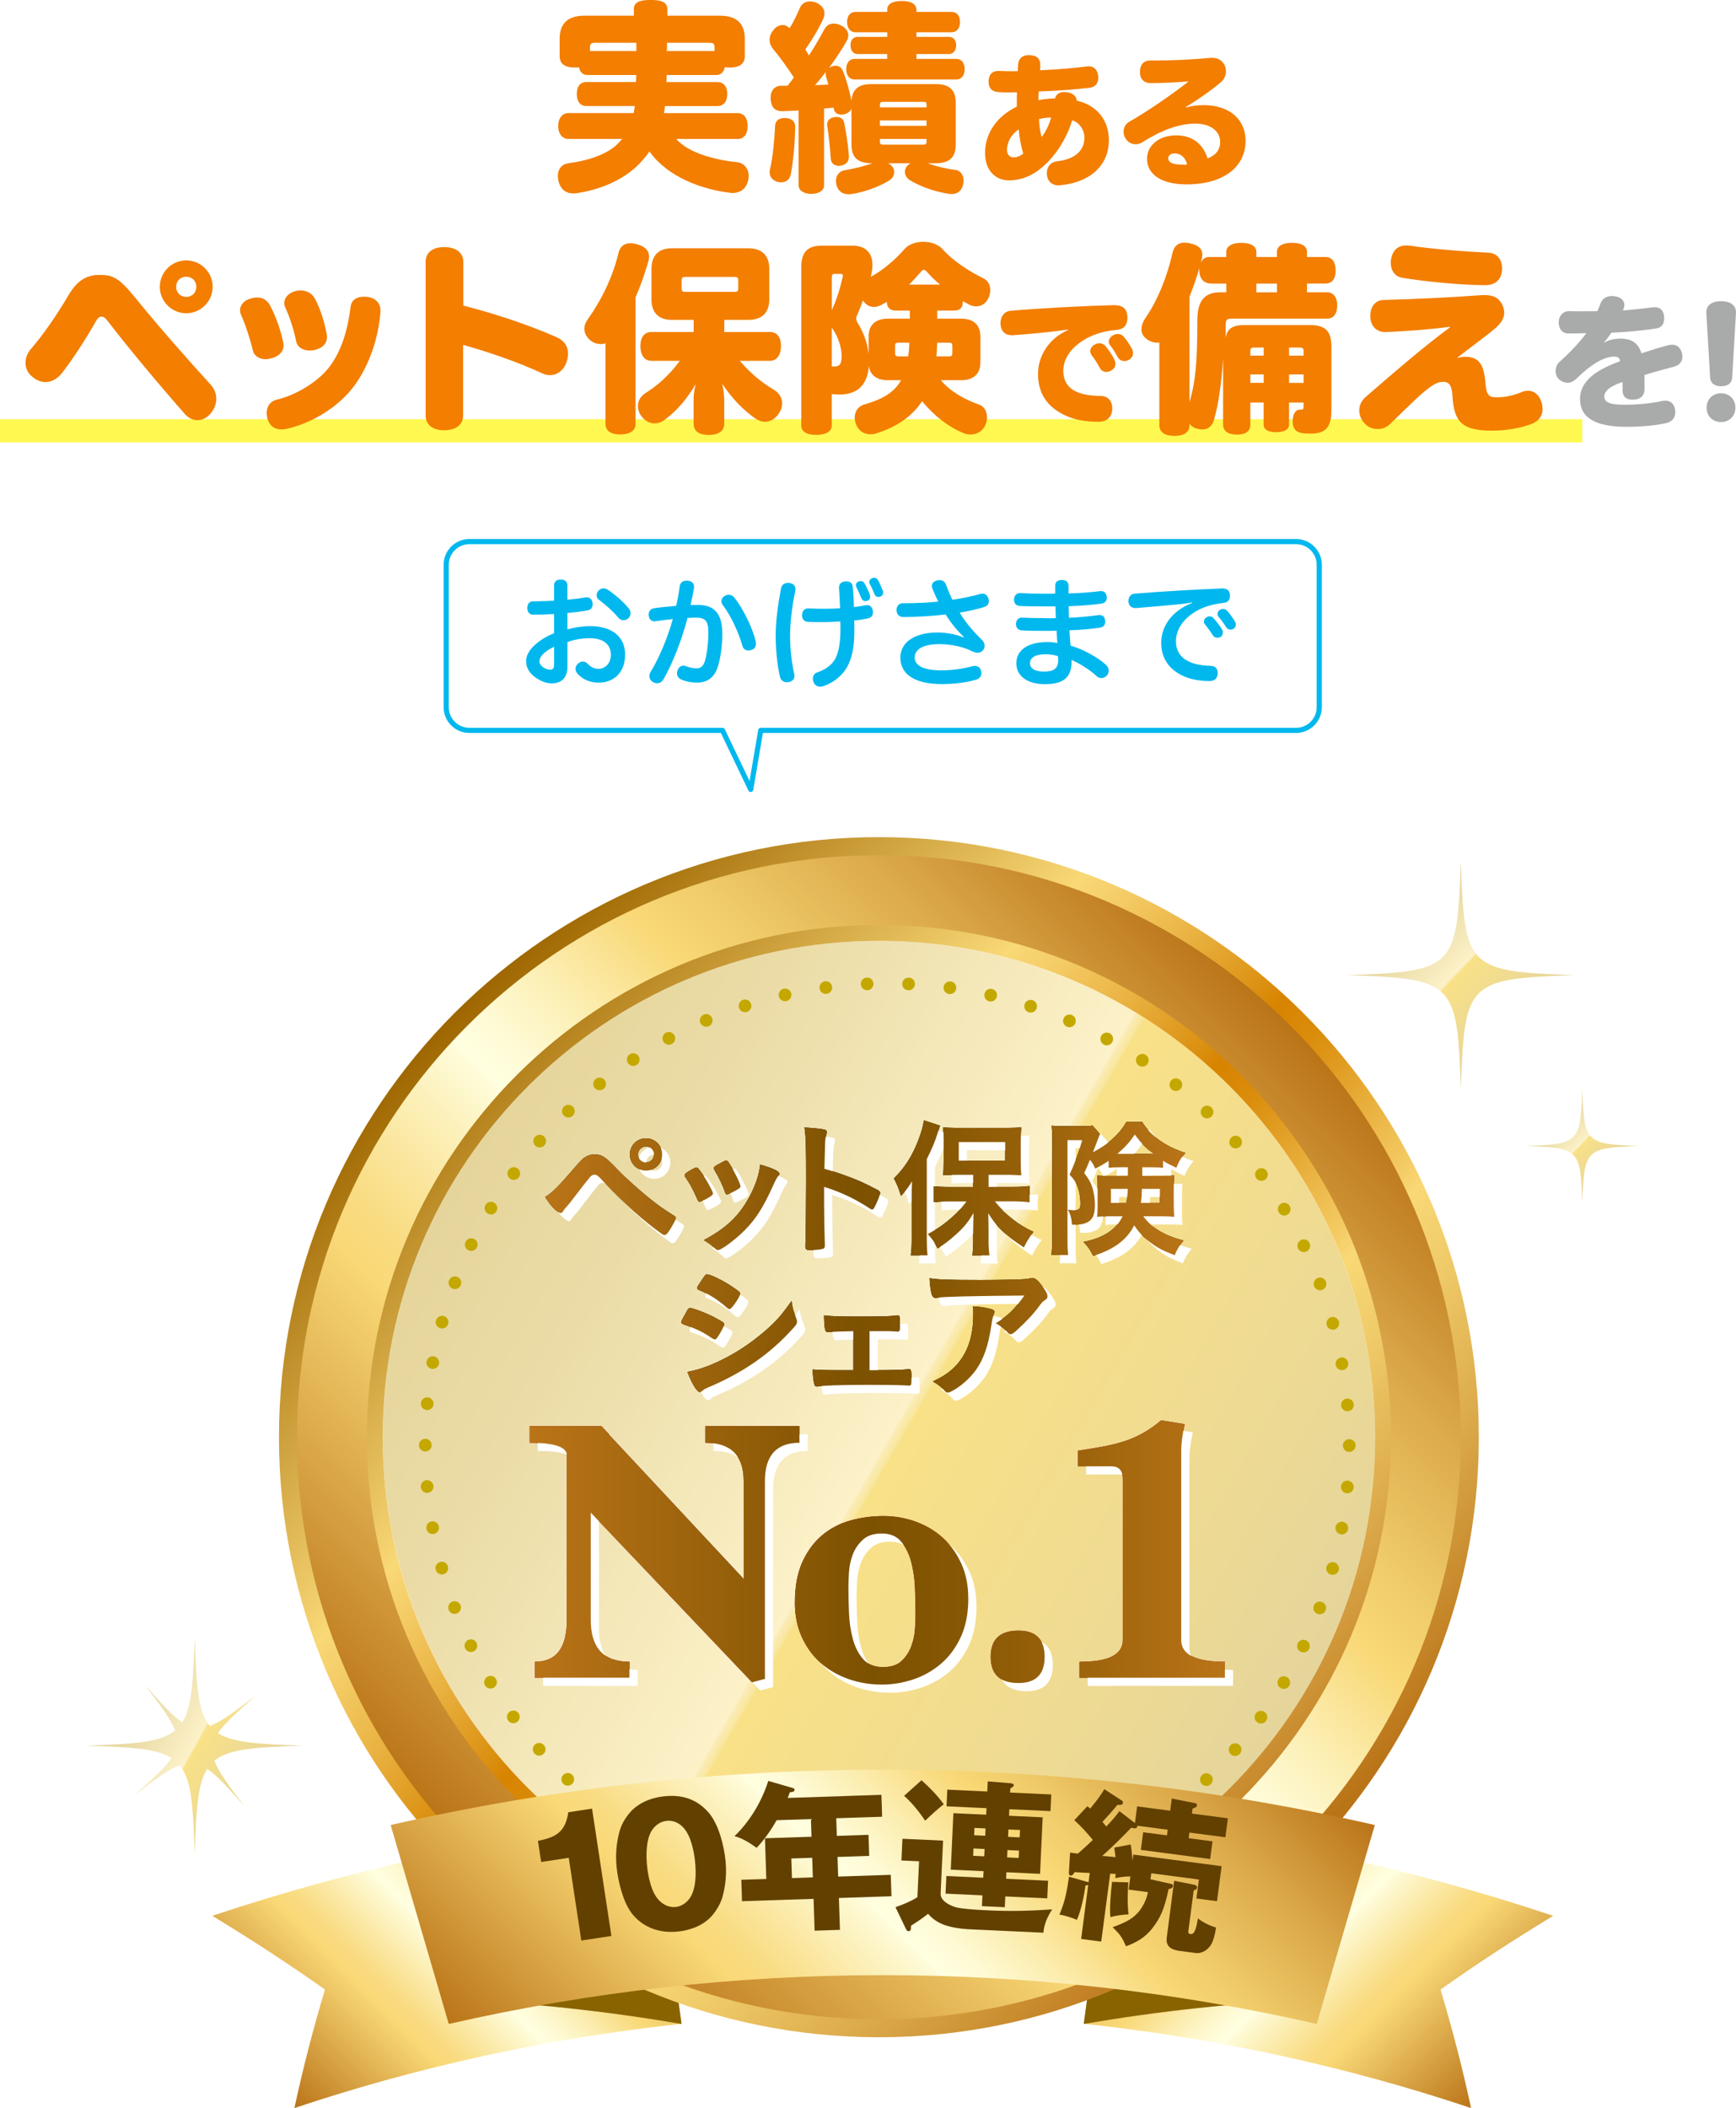 <?xml version="1.0" encoding="UTF-8"?><svg id="_レイヤー_2" xmlns="http://www.w3.org/2000/svg" xmlns:xlink="http://www.w3.org/1999/xlink" viewBox="0 0 674.67 819.07"><defs><style>.cls-1{fill:url(#_名称未設定グラデーション_352);}.cls-2{fill:url(#_名称未設定グラデーション_254);}.cls-3{fill:#00b8ee;}.cls-4{fill:#fff;}.cls-5{fill:#f37e00;}.cls-6{fill:#990038;}.cls-7{fill:#a9aaaa;}.cls-8{fill:#896300;}.cls-9{fill:#624000;}.cls-10{fill:url(#_名称未設定グラデーション_254-3);}.cls-11{fill:url(#_名称未設定グラデーション_254-2);}.cls-12{fill:url(#_名称未設定グラデーション_254-4);}.cls-13{filter:url(#drop-shadow-1);stroke:#c4a800;stroke-dasharray:0 0 0 16.12;stroke-width:4.93px;}.cls-13,.cls-14{stroke-linecap:round;}.cls-13,.cls-14,.cls-15,.cls-16{fill:none;}.cls-13,.cls-16{stroke-miterlimit:10;}.cls-17{fill:url(#_名称未設定グラデーション_1101);}.cls-18{fill:url(#_名称未設定グラデーション_1358);}.cls-14{stroke:#00b8ee;stroke-linejoin:round;stroke-width:2px;}.cls-15{filter:url(#drop-shadow-2);}.cls-19{fill:url(#_名称未設定グラデーション_1358-2);}.cls-20{fill:url(#_名称未設定グラデーション_1358-3);}.cls-21{fill:url(#_名称未設定グラデーション_1358-4);}.cls-22{fill:url(#_名称未設定グラデーション_1101-5);}.cls-23{fill:url(#_名称未設定グラデーション_1101-4);}.cls-24{fill:url(#_名称未設定グラデーション_1101-3);}.cls-25{fill:url(#_名称未設定グラデーション_1101-2);}.cls-16{stroke:#fff850;stroke-width:9px;}</style><linearGradient id="_名称未設定グラデーション_1358" x1="544.05" y1="356.23" x2="587.92" y2="398.19" gradientUnits="userSpaceOnUse"><stop offset="0" stop-color="#e5d59b"/><stop offset=".18" stop-color="#ebdca7"/><stop offset=".51" stop-color="#fcf1c8"/><stop offset=".51" stop-color="#fbedbb"/><stop offset=".52" stop-color="#f9e599"/><stop offset=".52" stop-color="#f9e188"/><stop offset=".85" stop-color="#ecd994"/><stop offset="1" stop-color="#e5d59b"/></linearGradient><linearGradient id="_名称未設定グラデーション_1358-2" x1="603.1" y1="433.94" x2="625.04" y2="454.92" xlink:href="#_名称未設定グラデーション_1358"/><linearGradient id="_名称未設定グラデーション_1358-3" x1="46.96" y1="662.43" x2="103.17" y2="693.4" xlink:href="#_名称未設定グラデーション_1358"/><linearGradient id="_名称未設定グラデーション_254" x1="117.2" y1="821.85" x2="242.96" y2="696.08" gradientUnits="userSpaceOnUse"><stop offset="0" stop-color="#ba7418"/><stop offset=".29" stop-color="#f9d876"/><stop offset=".33" stop-color="#f9dc82"/><stop offset=".39" stop-color="#fbe8a4"/><stop offset=".48" stop-color="#fefcda"/><stop offset=".48" stop-color="#ffffe1"/><stop offset=".52" stop-color="#fefad4"/><stop offset=".58" stop-color="#fceeb2"/><stop offset=".66" stop-color="#f9da7c"/><stop offset=".67" stop-color="#f9d876"/><stop offset=".73" stop-color="#f0cb69"/><stop offset=".85" stop-color="#dba94a"/><stop offset="1" stop-color="#ba7418"/></linearGradient><linearGradient id="_名称未設定グラデーション_254-2" x1="3352.86" y1="821.85" x2="3478.63" y2="696.08" gradientTransform="translate(3921.8) rotate(-180) scale(1 -1)" xlink:href="#_名称未設定グラデーション_254"/><linearGradient id="_名称未設定グラデーション_1358-4" x1="174.54" y1="461.97" x2="508.61" y2="654.85" xlink:href="#_名称未設定グラデーション_1358"/><filter id="drop-shadow-1" filterUnits="userSpaceOnUse"><feOffset dx="3.24" dy="3.24"/><feGaussianBlur result="blur" stdDeviation="6.49"/><feFlood flood-color="#000" flood-opacity=".51"/><feComposite in2="blur" operator="in"/><feComposite in="SourceGraphic"/></filter><linearGradient id="_名称未設定グラデーション_352" x1="176.72" y1="393.55" x2="506.44" y2="723.27" gradientUnits="userSpaceOnUse"><stop offset="0" stop-color="#9e6600"/><stop offset=".29" stop-color="#f9d876"/><stop offset=".32" stop-color="#f5ce69"/><stop offset=".38" stop-color="#ebb647"/><stop offset=".46" stop-color="#db9011"/><stop offset=".48" stop-color="#d78400"/><stop offset=".52" stop-color="#da8d0c"/><stop offset=".57" stop-color="#e4a52e"/><stop offset=".65" stop-color="#f4cb64"/><stop offset=".67" stop-color="#f9d876"/><stop offset=".73" stop-color="#f0cb69"/><stop offset=".84" stop-color="#dba94a"/><stop offset=".99" stop-color="#ba7418"/></linearGradient><linearGradient id="_名称未設定グラデーション_254-3" x1="181.67" y1="718.33" x2="501.49" y2="398.5" xlink:href="#_名称未設定グラデーション_254"/><filter id="drop-shadow-2" filterUnits="userSpaceOnUse"><feOffset dx="0" dy="9.33"/><feGaussianBlur result="blur-2" stdDeviation="1.64"/><feFlood flood-color="#000" flood-opacity=".3"/><feComposite in2="blur-2" operator="in"/><feComposite in="SourceGraphic"/></filter><linearGradient id="_名称未設定グラデーション_254-4" x1="233.77" y1="836.42" x2="452.36" y2="617.82" xlink:href="#_名称未設定グラデーション_254"/><linearGradient id="_名称未設定グラデーション_1101" x1="211.87" y1="488.19" x2="460.67" y2="488.19" gradientUnits="userSpaceOnUse"><stop offset="0" stop-color="#ba7418"/><stop offset=".49" stop-color="#7c5100"/><stop offset=".63" stop-color="#885804"/><stop offset=".89" stop-color="#aa6b11"/><stop offset="1" stop-color="#ba7418"/></linearGradient><linearGradient id="_名称未設定グラデーション_1101-2" x1="205.85" y1="603.2" x2="476.03" y2="603.2" xlink:href="#_名称未設定グラデーション_1101"/><linearGradient id="_名称未設定グラデーション_1101-3" x1="205.85" y1="603.2" x2="476.03" y2="603.2" xlink:href="#_名称未設定グラデーション_1101"/><linearGradient id="_名称未設定グラデーション_1101-4" x1="205.85" y1="603.2" x2="476.03" y2="603.2" xlink:href="#_名称未設定グラデーション_1101"/><linearGradient id="_名称未設定グラデーション_1101-5" x1="205.85" y1="603.2" x2="476.03" y2="603.2" xlink:href="#_名称未設定グラデーション_1101"/></defs><g id="design"><line class="cls-16" y1="167.38" x2="614.94" y2="167.38"/><path class="cls-5" d="m259.06,29.16v.47c0,.78,0,1.49-.08,2.27h19.91c2.27,0,3.76,1.72,3.76,4.62s-1.49,4.7-3.76,4.7h-20.46c-.08.94-.23,1.8-.39,2.74h28.69c2.27,0,3.84,1.8,3.84,5.02s-1.57,5.02-3.84,5.02h-23.91c4.55,5.33,14.89,8.15,23.59,9.01,2.59.24,4.55,2.35,4.55,5.41,0,.55-.08,1.18-.24,1.8-.78,3.45-3.45,4.78-6.04,4.78-.31,0-.55,0-.86-.08-11.13-1.33-24.3-6.11-31.43-16.07-1.1,1.65-2.43,3.21-3.92,4.78-6.43,6.66-16.07,10.27-24.46,11.44-.47.08-.86.08-1.25.08-2.9,0-4.94-1.65-5.72-4.78-.16-.71-.24-1.41-.24-2.04,0-2.67,1.49-4.55,4.23-4.94,6.43-.78,14.27-2.98,18.81-7.29.71-.71,1.33-1.41,1.96-2.12h-20.85c-2.35,0-4-1.88-4-5.02s1.65-5.02,4-5.02h25.32c.16-.94.31-1.8.47-2.74h-18.89c-2.35,0-3.68-1.8-3.68-4.7s1.33-4.62,3.68-4.62h19.36v-.94c.08-.63.08-1.18.08-1.8h-18.97c-1.88,0-2.9-1.1-3.29-2.98-.55.08-1.02.08-1.65.08-3.84,0-5.88-1.41-5.88-4.47v-6.66c0-5.64,2.82-9.01,9.64-9.01h19.2v-2.51c0-2.67,2.12-3.61,6.51-3.61s6.51.94,6.51,3.61v2.51h20.46c6.82,0,9.64,3.37,9.64,9.01v6.66c0,3.06-2.04,4.47-5.88,4.47-.71,0-1.33-.08-1.88-.16-.39,1.96-1.57,3.06-3.37,3.06h-19.28Zm-27.43-12.54c-1.72,0-2.35.23-2.35,1.88v1.33h18.03v-3.21h-15.68Zm27.59,0v2.27c-.08.31-.08.63-.08.94h18.58v-1.33c0-1.65-.63-1.88-2.35-1.88h-16.15Z"/><path class="cls-5" d="m310.4,42.95c-2.12.08-4.15.16-6.27.24h-.24c-2.9,0-4.23-1.65-4.39-4.86v-.39c0-2.9,1.65-4.62,4.15-4.62h2.43c.63-.78,1.25-1.65,1.88-2.43.16-.31.39-.55.55-.86-2.82-4.15-5.41-7.84-7.92-10.82-1.02-1.18-1.49-2.43-1.49-3.76,0-1.25.47-2.51,1.41-3.68,1.02-1.41,2.35-2.04,3.68-2.04,1.02,0,1.96.47,2.67,1.25,1.65-2.67,2.98-5.49,4-7.92.71-1.65,2.19-2.51,4-2.51.71,0,1.57.16,2.35.47,2.04.94,3.21,2.35,3.21,4.15,0,.63-.16,1.33-.39,1.96-1.57,3.61-4.55,8.54-7.05,12.07.47.78.94,1.57,1.41,2.35,2.35-3.68,4.39-7.13,5.96-10.11.86-1.65,2.19-2.27,3.68-2.27.94,0,1.88.24,2.82.71,1.72.86,2.82,2.19,2.82,3.84,0,.78-.23,1.57-.71,2.35-1.8,3.29-4.23,6.82-6.82,10.35.31-.23.78-.47,1.25-.63.55-.16,1.02-.24,1.49-.24,1.33,0,2.27.78,2.9,2.51,1.25,3.14,2.43,7.52,3.14,11.13.23-4.39,2.67-6.51,7.68-6.51h25.16c5.33,0,7.68,2.35,7.68,7.29v16.15c0,4.94-2.35,7.29-7.68,7.29h-3.21c3.29,1.25,7.29,2.19,10.66,2.59,2.04.24,3.29,1.96,3.29,4.23,0,.47-.08.94-.16,1.49-.71,2.67-2.43,3.68-4.47,3.68-.31,0-.71,0-1.02-.08-4.86-.71-10.43-2.43-15.29-5.33-1.18-.78-1.88-1.96-1.88-3.21,0-.94.39-1.96,1.33-2.74.31-.24.55-.47.86-.63h-8.78c.39.16.78.39,1.1.71.94.78,1.33,1.8,1.33,2.74,0,1.25-.71,2.51-1.96,3.29-3.92,2.43-9.8,4.55-14.66,5.25-.39.08-.71.08-1.1.08-2.19,0-4.08-1.1-4.7-3.53-.16-.55-.23-1.1-.23-1.65,0-2.19,1.41-3.84,3.37-4.15,3.92-.63,8.07-1.72,10.9-2.74h-.55c-5.33,0-7.68-2.35-7.68-7.29v-13.87c-.39.94-1.25,1.65-2.43,2.04-.55.16-1.02.24-1.49.24-1.41,0-2.59-.63-2.9-2.04l-.16-.71c-.63.08-1.25.16-1.88.24-.63,0-1.18.08-1.8.16v29.86c0,1.88-1.88,3.29-4.94,3.29s-4.94-1.41-4.94-3.29v-29.08Zm-3.14,25c-.39,1.8-1.8,2.9-3.68,2.9-.39,0-.86-.08-1.33-.16-1.96-.55-3.14-1.88-3.14-3.76,0-.39.08-.78.16-1.25,1.02-4.39,1.72-11.21,1.96-16.77.08-1.96,1.49-3.06,3.61-3.06h.47c2.43.16,3.76,1.33,3.76,3.53v.16c-.16,5.57-.71,13.09-1.8,18.42Zm9.48-34.88c1.72,0,3.45-.16,5.17-.23-.24-.94-.47-1.88-.78-2.67-.16-.55-.23-1.02-.23-1.41,0-.31,0-.63.08-.86-1.33,1.72-2.74,3.53-4.23,5.17Zm13.17,27.75c0,1.96-1.02,3.14-3.14,3.53-.31.08-.63.08-.86.08-1.72,0-2.98-1.02-3.06-2.98-.24-4-.78-8.78-1.33-12.38-.08-.24-.08-.47-.08-.63,0-1.65,1.1-2.67,2.82-2.9.31-.08.63-.08.86-.08,1.57,0,2.67.78,2.98,2.35.71,3.45,1.49,8.47,1.8,12.62v.39Zm14.89-39.82h-11.44c-1.88,0-2.82-1.57-2.82-3.37,0-2.04.94-3.29,2.82-3.29h11.44v-1.8h-12.31c-2.12,0-3.29-1.72-3.29-4s1.18-3.92,3.29-3.92h12.31v-.86c0-2.19,2.04-3.37,5.64-3.37s5.72,1.18,5.72,3.37v.86h13.64c2.12,0,3.29,1.57,3.29,3.92s-1.18,4-3.29,4h-13.64v1.8h12.62c1.8,0,2.82,1.25,2.82,3.29,0,1.8-1.02,3.37-2.82,3.37h-12.62v1.88h15.44c2.12,0,3.29,1.57,3.29,4s-1.18,4-3.29,4h-39.43c-2.12,0-3.29-1.65-3.29-4s1.18-4,3.29-4h12.62v-1.88Zm-1.57,18.58c-.86,0-1.25.24-1.25,1.1v1.02h18.11v-1.02c0-.94-.31-1.1-1.33-1.1h-15.52Zm16.85,7.21h-18.11v2.12h18.11v-2.12Zm-1.33,9.41c1.02,0,1.33-.24,1.33-1.1v-1.1h-18.11v1.1c0,.86.39,1.1,1.25,1.1h15.52Z"/><path class="cls-5" d="m411.33,72.01c-2.63,0-4.23-1.7-4.44-4.01-.05-.22-.05-.49-.05-.71,0-2.63,1.59-4.33,3.9-4.61,7.08-.77,10.7-4.23,10.7-9.16,0-3.07-2.03-6.04-4.77-6.75-2.36,7.85-7.24,14.98-13,19.31-4.17,3.13-8.34,4.01-11.58,4.01-5.05,0-9.27-3.73-9.27-10.65,0-8.01,5.05-14.54,12.35-18v-1.59c0-1.32,0-2.74.06-4.01-.93.06-1.92.06-2.91.06-1.37,0-2.74,0-4.12-.11-2.85-.16-4.01-1.65-4.01-4.06v-.16c.06-2.63,1.48-4.06,3.84-4.01,1.7.05,3.46.11,5.27.11.77,0,1.48,0,2.25-.05,0-.99.05-1.92.16-2.8.22-2.03,1.54-3.4,4.12-3.4h.44c2.96.16,4.01,1.65,4.01,3.79v.17c0,.66-.05,1.32-.11,1.92,6.86-.33,12.84-.77,18.22-1.48.22-.06.49-.06.71-.06,2.03,0,3.35,1.32,3.68,3.57.06.27.06.6.06.88,0,2.03-1.04,3.62-3.46,3.9-5.54.66-11.91,1.15-19.7,1.43-.05,1.15-.11,2.36-.11,3.4,1.98-.44,4.22-.66,6.42-.71.55-1.81,1.92-2.47,3.62-2.47.38,0,.82.06,1.26.11,1.81.27,3.51,1.37,3.57,3.24,7.74,1.7,12.51,7.52,12.51,15.31,0,10.04-7.52,16.52-18.99,17.56-.22.05-.38.05-.6.05Zm-15.42-21.73c-3.07,2.03-4.55,5.16-4.55,7.96,0,1.92,1.15,2.91,2.41,2.91s2.47-.33,3.9-1.48c-.88-2.8-1.54-6.64-1.76-9.38Zm7.9-4.01c.05,2.14.38,4.83.99,6.97,1.65-1.98,2.85-4.72,3.73-7.57-1.65,0-3.29.22-4.72.6Z"/><path class="cls-5" d="m460.87,41.78c2.41-.66,4.66-.93,6.86-.93,10.54,0,16.35,5.98,16.35,13.83,0,10.1-8.45,16.96-22.99,16.96-9.38,0-15.31-3.68-15.31-9.93,0-5.38,4.88-9.11,11.3-9.11,7.02,0,10.7,4.06,12.24,8.94,3.24-1.21,4.88-3.35,4.88-6.48,0-3.62-3.18-7.02-9.66-7.02s-13.44,2.69-20.58,7.24c-.77.49-1.65.77-2.58.77-1.43,0-2.91-.66-3.9-2.14-.55-.77-.82-1.76-.82-2.74,0-1.48.71-2.96,2.09-3.79,7.08-4.01,16.63-10.59,23.21-15.75-4.33.38-10.48.66-14.71.66-2.74,0-4.23-1.65-4.23-4.23,0-2.74,1.26-4.55,3.95-4.55h1.43c7.3,0,15.58-.38,21.51-.99.38-.05.77-.05,1.1-.05,2.19,0,3.73.77,4.83,2.69.38.71.6,1.59.6,2.52,0,1.48-.55,3.07-1.87,4.17-4.12,3.51-9.33,7.08-13.77,9.77l.05.16Zm-4.23,17.83c-1.65,0-2.63.77-2.63,1.92,0,1.04.88,1.92,2.8,2.25,1.37.22,2.8.22,4.5.22-.38-2.63-2.47-4.39-4.66-4.39Z"/><path class="cls-5" d="m9.91,140.91c0-1.8.71-3.68,2.12-5.33,4.39-5.09,9.56-12.31,14.42-20.61,3.92-6.74,7.84-8.15,12.46-8.15,4.94,0,7.45,1.18,13.72,8.94,8.86,10.97,21.63,25.4,29.39,33.86,1.33,1.57,2.04,3.37,2.04,5.25s-.63,3.76-1.96,5.49c-1.49,1.88-3.37,2.9-5.33,2.9-1.8,0-3.68-.86-5.17-2.67-8.78-9.96-21.24-24.77-29.47-35.51-1.33-1.72-1.88-2.04-2.67-2.04-.94,0-1.49.55-2.35,2.04-4,7.13-9.56,15.52-13.25,20.15-1.72,2.04-3.84,3.21-6.11,3.21-1.72,0-3.53-.63-5.17-2.04-1.8-1.41-2.67-3.37-2.67-5.49Zm72.74-29.47c0,5.64-4.62,10.27-10.27,10.27s-10.27-4.62-10.27-10.27,4.62-10.27,10.27-10.27,10.27,4.62,10.27,10.27Zm-14.19,0c0,2.27,1.65,3.92,3.92,3.92s3.92-1.65,3.92-3.92-1.65-3.92-3.92-3.92-3.92,1.65-3.92,3.92Z"/><path class="cls-5" d="m110.06,132.91c.08.47.16.86.16,1.25,0,2.67-2.04,4.31-4.62,5.02-.78.23-1.57.39-2.35.39-2.27,0-4.47-1.1-5.02-3.53-.86-3.76-2.82-9.95-4.47-13.48-.31-.71-.47-1.33-.47-1.96,0-2.12,1.57-3.92,4.15-4.62.86-.23,1.72-.39,2.51-.39,2.27,0,3.92,1.1,4.94,2.98,2.35,4.31,4.31,10.19,5.17,14.34Zm-.78,33.94c-2.59,0-4.47-1.41-5.25-3.92-.24-.78-.39-1.65-.39-2.43,0-2.43,1.25-4.62,4.08-5.25,7.52-1.8,16.23-7.13,20.54-13.01,4.62-6.27,6.9-14.27,8-23.04.31-2.74,2.51-3.92,5.17-3.92.47,0,.94,0,1.49.08,2.9.47,4.94,2.27,4.94,5.33v.63c-.78,9.72-4.08,19.99-9.8,28.06-6.19,8.7-16.85,15.13-27.04,17.32-.63.08-1.18.16-1.72.16Zm17.64-37.31c.08.47.16.86.16,1.33,0,2.59-1.65,4.31-4.47,5.02-.71.24-1.49.31-2.27.31-2.43,0-4.7-1.1-5.25-3.61-.71-3.76-2.43-9.33-4.15-12.93-.31-.63-.47-1.33-.47-1.88,0-2.19,1.72-3.92,4.15-4.62.71-.23,1.49-.31,2.19-.31,2.27,0,4.39,1.02,5.49,3.06,2.19,3.92,3.76,9.17,4.62,13.64Z"/><path class="cls-5" d="m179.99,161.37c0,3.76-2.98,5.8-7.37,5.8s-7.21-2.04-7.21-5.8v-59.57c0-3.76,2.82-5.8,7.21-5.8s7.45,2.04,7.45,5.8v16.93c12.46,3.21,25.48,7.52,36.29,12.31,2.9,1.33,4.39,3.45,4.39,6.27,0,1.02-.16,2.12-.55,3.29-.94,2.98-3.45,5.17-6.43,5.17-1.02,0-2.04-.23-3.06-.71-8.86-4.15-20.54-8.23-30.73-11.05v27.36Z"/><path class="cls-5" d="m235.33,133.38c-.55.24-1.18.31-1.8.31-1.33,0-2.67-.39-3.84-1.25-1.72-1.33-2.59-2.98-2.59-4.7,0-1.25.47-2.51,1.33-3.68,5.41-7.6,9.72-16.54,11.91-25.63.55-2.59,2.19-3.92,4.7-3.92.71,0,1.57.16,2.51.39,3.21.86,4.7,2.51,4.7,4.78,0,.63-.08,1.25-.31,1.96-1.25,4.47-2.9,9.17-4.94,13.87v49.15c0,2.74-2.27,4.15-5.96,4.15s-5.72-1.41-5.72-4.15v-31.28Zm17.87,6.82c-2.74,0-4.31-2.19-4.31-5.72s1.57-5.49,4.31-5.49h16.38v-4.7h-8.39c-5.8,0-8-3.37-8-7.92v-11.91c0-4.62,2.19-8,8-8h29.55c5.96,0,8.23,3.37,8.23,8v11.91c0,4.55-2.27,7.92-8.23,7.92h-9.25v4.7h17.71c2.82,0,4.31,2.04,4.31,5.41s-1.49,5.8-4.31,5.8h-11.68c4.15,4.94,9.01,8.78,13.09,11.13,2.27,1.41,3.37,3.29,3.37,5.33,0,1.33-.39,2.59-1.18,3.84-1.49,2.27-3.45,3.37-5.41,3.37-1.33,0-2.67-.47-3.92-1.33-4.62-3.21-9.01-7.76-12.78-13.4.47,1.96.78,4.55.78,6.43v8.86c0,2.9-1.88,4.55-6.04,4.55s-5.88-1.65-5.88-4.55v-8.86c0-1.96.24-4.31.86-6.35-3.68,6.04-7.05,10.11-12.07,13.87-1.25.94-2.59,1.41-4,1.41-1.72,0-3.53-.86-5.02-2.74-.94-1.25-1.41-2.67-1.41-4,0-1.96,1.02-3.84,3.06-5.1,4.47-2.82,8.94-6.66,13.25-12.46h-11.05Zm33.71-30.96c0-1.57-.39-1.65-1.72-1.65h-18.58c-1.33,0-1.72.08-1.72,1.65v2.59c0,1.49.39,1.57,1.72,1.57h18.58c1.33,0,1.72-.08,1.72-1.57v-2.59Z"/><path class="cls-5" d="m345.12,147.73c-4.39,0-6.98-1.96-7.45-5.57-.55,8.15-5.25,11.13-11.37,11.13-1.02,0-2.12-.08-3.06-.16v12.23c0,2.35-2.35,3.61-6.04,3.61s-5.8-1.25-5.8-3.61v-61.45c0-6.43,2.82-8.47,8.23-8.47h11.68c4.94,0,7.76,2.74,7.76,7.52,0,1.33-.24,2.82-.63,4.47l-.08.16c4.23-2.27,9.17-6.19,13.25-10.9,1.57-1.8,4.39-2.74,7.21-2.74s5.72.94,7.29,2.67c4.47,5.02,10.97,9.01,16.07,11.52,1.8.86,2.67,2.67,2.67,4.55,0,1.02-.23,2.12-.71,3.14-1.1,2.27-2.9,3.21-4.7,3.21-.94,0-1.96-.23-2.82-.71-.78-.39-1.57-.86-2.43-1.33.08,2.51-1.1,3.68-3.45,3.68h-6.51v3.14h9.25c4.86,0,7.52,2.43,7.52,6.82v10.27c0,4.39-2.67,6.82-7.52,6.82h-7.84c3.68,4.39,9.25,7.52,14.89,9.48,1.96.71,3.06,2.67,3.06,4.94,0,1.02-.24,2.12-.71,3.14-1.18,2.43-3.37,3.53-5.64,3.53-1.02,0-1.96-.16-2.82-.55-5.72-2.35-11.29-6.58-16.07-12.38-3.92,5.96-9.88,10.03-17.95,12.54-.71.23-1.49.31-2.19.31-2.27,0-4.39-1.18-5.41-3.61-.39-.94-.63-1.96-.63-2.9,0-2.27,1.25-4.39,3.84-5.1,6.98-2.04,11.44-4.55,14.19-9.41h-5.09Zm-21.87-27.2c1.8-3.84,3.21-8.23,4.23-12.93.08-.16.08-.31.08-.47,0-.47-.24-.71-.86-.71h-2.19c-1.02,0-1.25.31-1.25,1.49v12.62Zm0,21.87h.86c2.04,0,2.98-.63,2.98-4.15,0-3.14-1.33-7.45-3.68-10.74l-.16-.23v15.13Zm14.34-11.76c0-4.39,2.67-6.82,7.52-6.82h8.47v-3.14h-5.41c-2.27,0-3.45-1.1-3.53-3.37-.71.39-1.41.78-2.12,1.18-.94.47-1.88.78-2.9.78-1.57,0-3.14-.78-4.23-2.51-.71,1.96-1.57,4-2.35,5.88-.23.39-.31.78-.31,1.18,0,.55.24,1.1.71,1.88,2.35,3.76,3.68,7.84,4.15,11.84v-6.9Zm15.36,7.84c.31-1.8.39-3.53.47-5.33h-3.84c-1.57,0-1.72.16-1.72,1.49v2.27c0,1.33.16,1.57,1.72,1.57h3.37Zm12.38-27.9c-1.88-1.57-3.53-3.21-4.86-4.7-.63-.71-1.02-1.02-1.41-1.02-.47,0-.86.31-1.33.94-1.33,1.57-2.82,3.21-4.47,4.78h12.07Zm3.06,27.9c1.57,0,1.72-.16,1.72-1.49v-2.35c0-1.33-.16-1.49-1.72-1.49h-4.15c-.08,1.8-.16,3.53-.31,5.33h4.47Z"/><path class="cls-5" d="m415.1,128.06c-7.35,1.04-14.49,1.65-21.34,2.19h-.55c-2.52,0-4.12-1.43-4.39-4.17v-.55c0-2.58,1.54-4.55,3.9-4.77,11.36-.99,27.65-1.87,40-2.19h.33c3.51,0,4.94,1.59,5.1,4.44v.44c0,2.41-.93,4.5-4.44,4.77-10.86.77-20.47,7.57-20.47,15.75,0,4.06,1.76,7.02,5.87,8.56,2.3.88,5.6,1.32,8.61,1.32s4.55,2.14,4.55,4.77v.55c-.22,2.8-1.98,4.72-5.38,4.72-5.43,0-9.6-.93-13-2.52-7.24-3.4-10.48-8.83-10.48-16.13,0-6.91,4.28-13.88,11.74-17.01l-.06-.17Zm18.38,13.33c0,1.15-.6,1.98-1.54,2.52-.66.38-1.37.6-2.03.6-.99,0-1.92-.49-2.58-1.7-.71-1.37-1.92-3.35-3.02-4.72-.38-.55-.6-1.1-.6-1.65,0-1.04.66-1.98,1.76-2.58.6-.33,1.21-.49,1.76-.49.93,0,1.87.38,2.52,1.26,1.15,1.37,2.52,3.4,3.24,4.88.33.71.49,1.32.49,1.87Zm6.86-4.17c0,1.04-.55,1.92-1.43,2.47-.6.38-1.26.6-1.92.6-1.04,0-2.03-.49-2.63-1.59-.82-1.48-1.87-3.24-2.85-4.44-.44-.49-.6-1.04-.6-1.54,0-.99.71-1.92,1.76-2.52.6-.27,1.15-.44,1.7-.44.93,0,1.81.38,2.52,1.26,1.04,1.21,2.19,2.96,3.02,4.55.33.6.44,1.15.44,1.65Z"/><path class="cls-5" d="m475.35,139.11c-.63,9.72-1.8,18.19-3.61,24.22-.71,2.27-2.27,3.53-4.47,3.53-.78,0-1.57-.16-2.43-.39-1.1-.39-1.96-1.02-2.59-1.8v.63c0,2.67-2.19,4.08-5.8,4.08s-5.88-1.41-5.88-4.08v-32.22c-.31.08-.63.08-.94.08-1.25,0-2.51-.39-3.76-1.25-1.57-1.1-2.27-2.43-2.27-4,0-1.41.55-2.82,1.57-4.39,4.47-6.35,8.47-15.99,10.5-25.24.63-2.82,2.35-4,4.62-4,.71,0,1.49.08,2.35.31,2.9.63,4.62,1.96,4.62,4.31,0,.39-.08.86-.16,1.41-.16.55-.31,1.1-.39,1.72.55-1.33,1.72-2.19,3.29-2.19h6.58v-1.96c0-2.27,2.27-3.53,5.88-3.53s5.8,1.25,5.8,3.53v1.96h8v-1.96c0-2.27,2.19-3.53,5.88-3.53s5.8,1.25,5.8,3.53v1.96h7.05c2.74,0,4.08,1.96,4.08,5.25s-1.33,5.09-4.08,5.09h-7.05v3.37h7.84c2.51,0,3.92,2.19,3.92,5.09,0,3.21-1.41,5.17-3.92,5.17h-37.23c-1.57,0-2.19.39-2.19,2.27,0,1.72,0,3.45-.08,5.17.78-3.84,2.98-4.94,7.37-4.94h25.47c6.04,0,8.31,2.35,8.31,8.54v24.46c0,6.11-1.72,9.17-8.07,9.17-1.18,0-2.43-.08-3.53-.23-2.35-.47-3.45-1.88-3.45-4.47v-.55c.16-2.9,1.49-4.08,2.74-4.08h.63c.63,0,.86-.23.86-1.1v-1.65h-5.64v8.54c0,1.96-1.88,2.98-5.02,2.98s-4.86-1.02-4.86-2.98v-8.54h-5.17v8.54c0,2.51-1.65,3.92-5.17,3.92s-5.41-1.41-5.41-3.92v-25.87Zm1.25-28.92h-5.64c-3.21,0-4.94-1.96-4.86-5.49,0-.24,0-.55.08-.78-1.1,3.84-2.43,7.68-3.92,11.37v40.99c2.35-7.92,3.06-15.21,3.06-31.75,0-7.6,2.74-10.97,9.01-10.97h2.27v-3.37Zm10.74,24.85c-1.1,0-1.41.31-1.41,1.49v1.65h5.17v-3.14h-3.76Zm3.76,13.72v-3.29h-5.17v3.29h5.17Zm5.17-38.56h-8v3.37h8v-3.37Zm10.35,26.34c0-1.18-.31-1.49-1.41-1.49h-4.23v3.14h5.64v-1.65Zm0,8.94h-5.64v3.29h5.64v-3.29Z"/><path class="cls-5" d="m566.58,139.11c.78-.31,1.72-.47,2.82-.47,5.17,0,7.29,2.59,7.92,10.35.39,4.78,1.41,5.41,4.62,5.41,2.67,0,6.43-.78,9.17-1.96.86-.39,1.8-.63,2.67-.63,2.19,0,4.08,1.25,5.17,4.08.39,1.1.55,2.12.55,3.06,0,2.43-1.25,4.47-4,5.64-4,1.65-10.03,2.74-15.52,2.74-11.44,0-14.97-3.06-15.52-13.64-.24-4.23-1.49-5.33-3.61-5.33s-4.23,1.1-8.39,4.7c-3.53,3.14-8.31,7.92-12.31,11.76-1.41,1.33-3.06,1.88-4.78,1.88-2.04,0-4-.86-5.25-2.43-1.25-1.41-1.88-3.14-1.88-4.86s.78-3.68,2.43-5.1c10.35-9.01,23.67-20.46,32.84-27.12l-.08-.23c-7.37,1.02-17.09,1.8-25,2.04-3.61.08-5.72-2.43-5.88-5.8v-.47c0-3.37,1.72-6.11,5.25-6.19,10.27-.23,26.81-1.02,37.23-1.8.63-.08,1.18-.08,1.8-.08,3.37,0,5.49.86,6.9,3.53.55,1.1.86,2.19.86,3.29,0,2.12-1.18,4.15-3.53,6.11-4.47,3.76-10.35,7.92-14.66,11.37l.16.16Zm17.17-34.8v.39c-.16,3.84-2.51,6.11-6.58,6.11-9.72-.08-23.59-1.41-32.29-2.9-2.82-.47-4.39-2.9-4.39-5.8,0-.63.08-1.25.24-1.96.71-3.14,2.74-4.78,5.8-4.78.39,0,.86,0,1.41.08,8.23,1.25,20.69,2.27,30.57,2.74,3.37.16,5.25,2.74,5.25,6.11Z"/><path class="cls-7" d="m623.42,133.16c1.81-1.1,3.9-1.59,6.53-1.59,4.33,0,6.91,1.98,7.96,5.71,3.29-1.1,6.8-2.19,10.1-3.07.66-.16,1.21-.27,1.76-.27,1.92,0,3.29,1.04,3.84,3.13.16.49.22.99.22,1.48,0,1.81-.99,3.29-3.18,3.9-3.51.99-7.74,1.98-11.58,3.29.06,1.65.06,3.68.06,5.43,0,2.74-1.76,4.06-4.5,4.12-2.91.06-4.06-1.43-4.06-3.73v-3.13c-5.27,1.7-7.08,3.73-7.08,5.65,0,2.03,1.76,3.18,7.57,3.18s10.92-.6,14.76-1.43c.49-.11.93-.16,1.37-.16,1.92,0,3.35,1.04,3.79,3.4.05.38.11.77.11,1.1,0,2.14-1.26,3.73-3.62,4.23-4.06.93-9.6,1.43-15.42,1.43-12.02,0-18-3.51-18-10.81,0-6.2,4.94-10.86,15.53-14.65,0-1.21-.71-1.81-2.25-1.81-4.12,0-9.22,3.18-14.71,8.61-1.04.99-2.19,1.54-3.4,1.54s-2.36-.44-3.4-1.43c-.82-.71-1.26-1.92-1.26-3.13,0-1.32.49-2.63,1.59-3.62,4.01-3.57,7.63-7.41,10.37-11.08-1.87.05-4.5.11-7.02.11s-3.73-1.98-3.73-4.22v-.44c.16-2.41,1.81-4.06,4.12-4.01,1.26.06,2.8.06,4.55.06s3.95,0,6.36-.06c.44-.99.88-1.98,1.21-2.96.71-1.92,2.3-2.91,4.44-2.91.38,0,.77.06,1.21.11,2.36.33,3.62,1.7,3.62,3.35,0,.55-.11,1.1-.38,1.65l-.22.49c3.18-.22,7.3-.66,11.74-1.21.27-.05.49-.05.77-.05,2.03,0,3.18,1.21,3.51,3.29.05.33.05.71.05,1.04,0,1.98-.88,3.57-2.96,3.9-5.82.93-12.35,1.48-17.5,1.65-.93,1.26-1.87,2.69-2.96,3.84l.11.11Z"/><path class="cls-7" d="m663.14,121.53v-.27c0-2.58,2.08-4.23,5.76-4.23s5.76,1.65,5.76,4.23v.27l-1.48,25.19c-.11,2.03-1.54,3.35-4.28,3.35s-4.17-1.32-4.28-3.35l-1.48-25.19Zm11.3,36.87c0,3.35-2.47,5.6-5.6,5.6s-5.6-2.25-5.6-5.6,2.47-5.6,5.6-5.6,5.6,2.25,5.6,5.6Z"/><path class="cls-18" d="m567.73,334.62c-1.42,41.68-2.58,42.84-44.26,44.26,41.69,1.42,42.84,2.58,44.26,44.26,1.42-41.68,2.58-42.84,44.26-44.26-41.68-1.42-42.84-2.58-44.26-44.26Z"/><path class="cls-19" d="m614.94,423.13c-.71,20.84-1.29,21.42-22.13,22.13,20.84.71,21.42,1.29,22.13,22.13.71-20.84,1.29-21.42,22.13-22.13-20.84-.71-21.42-1.29-22.13-22.13Z"/><path class="cls-20" d="m117.84,678.26c-17.32-.59-27.29-1.13-33.14-4.85,2.57-3.83,7.38-8.17,14.59-14.5-8.02,6.13-13.37,10.09-17.75,11.72-4.63-5.62-5.22-15.76-5.86-34.54-.59,17.32-1.13,27.29-4.85,33.14-3.83-2.57-8.17-7.38-14.5-14.59,6.13,8.02,10.09,13.37,11.72,17.75-5.62,4.63-15.76,5.22-34.54,5.86,17.32.59,27.29,1.13,33.15,4.85-2.57,3.82-7.38,8.17-14.59,14.5,8.02-6.13,13.37-10.09,17.75-11.72,4.63,5.62,5.22,15.76,5.86,34.53.59-17.32,1.13-27.29,4.85-33.14,3.83,2.57,8.17,7.38,14.5,14.59-6.13-8.02-10.09-13.37-11.72-17.75,5.62-4.63,15.76-5.22,34.54-5.86Z"/><path class="cls-4" d="m503.72,210.43H182.41c-4.95,0-9,4.05-9,9v55.36c0,4.95,4.05,9,9,9h98.38l10.97,22.93,3.89-22.93h208.06c4.95,0,9-4.05,9-9v-55.36c0-4.95-4.05-9-9-9Z"/><path class="cls-14" d="m503.72,210.43H182.41c-4.95,0-9,4.05-9,9v55.36c0,4.95,4.05,9,9,9h98.38l10.97,22.93,3.89-22.93h208.06c4.95,0,9-4.05,9-9v-55.36c0-4.95-4.05-9-9-9Z"/><path class="cls-3" d="m215.33,238.6c-2.61.14-5.69.23-8.12.23-1.42,0-2.29-1.05-2.29-2.52,0-1.56.73-2.66,2.25-2.66,2.34,0,5.36-.09,8.16-.27v-5.96c0-1.47,1.01-2.25,2.57-2.25,1.65,0,2.61.78,2.61,2.25v5.59c2.48-.23,4.91-.5,6.92-.87.18-.05.37-.05.55-.05,1.28,0,2.06.73,2.29,2.11.05.23.05.46.05.64,0,1.38-.78,2.11-2.06,2.34-2.29.41-5,.73-7.75,1.01v6.33c2.98-.78,6.01-1.24,8.9-1.24,8.53,0,13.53,4.22,13.53,11.05s-4.26,10.91-10.27,10.91c-3.35,0-6.28-1.24-8.3-3.58-.5-.6-.73-1.24-.73-1.83,0-.73.37-1.42.96-1.97.64-.55,1.28-.83,1.93-.83s1.28.28,1.79.83c1.38,1.38,2.66,2.02,4.26,2.02,2.57,0,4.81-2.06,4.81-5.5,0-3.9-2.75-6.42-8.3-6.42-2.89,0-5.96.55-8.57,1.51v9.58c0,4.22-2.25,6.47-6.1,6.47-1.83,0-3.9-.64-5.96-2.06-2.38-1.56-3.99-3.67-3.99-6.56,0-1.47.55-2.89,1.51-4.26,1.88-2.52,5.27-5,9.35-6.6v-7.43Zm0,12.7c-2.34,1.1-4.13,2.48-4.95,3.67-.5.64-.73,1.38-.73,2.02,0,.96.69,1.79,1.56,2.38.78.5,1.74.83,2.57.83,1.15,0,1.56-.55,1.56-2.2v-6.69Zm29.07-14.86c.41.55.64,1.19.64,1.83,0,.73-.28,1.42-.78,1.93-.55.5-1.24.78-1.97.78-.69,0-1.33-.27-1.88-.87-2.06-2.48-5.09-5.23-7.61-7.02-.6-.41-.92-1.1-.92-1.83,0-.6.23-1.24.73-1.79.55-.6,1.24-.87,1.97-.87.5,0,1.1.18,1.56.5,2.71,1.74,6.19,4.77,8.25,7.34Z"/><path class="cls-3" d="m264.16,227.83c.23-1.65,1.33-2.2,2.66-2.2h.5c1.56.18,2.43,1.05,2.43,2.38,0,.18,0,.37-.05.5-.32,2.2-.92,4.58-1.33,6.6,1.1-.05,2.06-.05,3.03-.05,6.37,0,9.31,3.58,9.31,11.14,0,4.22-.55,8.71-1.51,12.11-1.33,4.95-4.26,6.92-8.35,6.92-2.02,0-4.4-.41-6.24-1.28-.96-.46-1.51-1.38-1.51-2.38,0-.37.09-.78.23-1.15.46-1.19,1.33-1.79,2.29-1.79.32,0,.69.09,1.01.23,1.28.5,2.8.83,4.03.83,1.65,0,2.71-.78,3.39-3.16.73-2.66,1.24-6.83,1.24-10.91,0-4.31-1.19-5.64-4.77-5.64-1.28,0-2.34.05-3.35.14-.64,2.57-1.47,5.27-2.38,7.98-2.02,5.82-4.4,11.42-6.92,15.82-.6,1.05-1.51,1.56-2.48,1.56-.5,0-1.05-.14-1.51-.41-1.01-.55-1.51-1.42-1.51-2.34,0-.55.18-1.15.5-1.7,2.48-4.08,4.77-9.08,6.65-14.35.73-2.06,1.42-4.13,1.97-6.14-1.97.18-4.49.5-6.69.83-.14.05-.28.05-.41.05-1.15,0-2.06-.73-2.25-2.15-.05-.14-.05-.28-.05-.46,0-1.28.73-2.29,2.11-2.48,2.52-.37,5.73-.69,8.57-.92.6-2.52,1.05-5.09,1.38-7.57Zm19.03,3.26c.92,0,1.74.46,2.25,1.15,3.44,4.4,6.97,11.6,8.25,16.92.05.32.09.64.09.92,0,1.1-.46,2.02-1.6,2.43-.46.14-.87.23-1.28.23-1.1,0-2.06-.6-2.38-1.79-1.42-5.04-4.36-11.6-7.7-16-.32-.41-.46-.87-.46-1.28,0-.92.55-1.79,1.51-2.25.41-.23.87-.32,1.33-.32Z"/><path class="cls-3" d="m309.16,228.93c0,.23-.05.46-.09.73-1.28,5.96-2.02,12.43-2.02,17.47,0,4.72.55,10.04,1.56,14.44.09.37.14.69.14,1.01,0,1.24-.69,2.06-1.97,2.38-.27.09-.6.14-.92.14-1.19,0-2.34-.64-2.71-2.02-1.1-4.68-1.7-10.59-1.7-16.05s.78-11.51,2.06-18.3c.27-1.51,1.33-2.25,2.75-2.25.18,0,.41,0,.6.05,1.47.18,2.29,1.1,2.29,2.38Zm22.88,16.28c0,6.33-1.05,10.91-2.93,14.12-1.93,3.35-5.18,5.91-9.03,7.24-.46.14-.92.23-1.38.23-1.15,0-2.06-.6-2.52-1.74-.18-.46-.28-.92-.28-1.38,0-1.05.55-2.02,1.65-2.38,2.93-1.01,5.5-2.66,6.92-5.09,1.38-2.38,2.15-6.14,2.15-11.74,0-1.01,0-2.02-.05-3.03-1.97.18-4.04.23-6.1.28-2.2,0-4.72,0-6.47-.09-1.47-.09-2.29-1.1-2.29-2.52v-.14c.05-1.56.92-2.61,2.34-2.57,1.6.09,4.13.14,6.1.14,2.2,0,4.31-.05,6.33-.23-.09-2.75-.28-5.64-.41-7.79v-.23c0-1.51.92-2.29,2.61-2.38h.28c1.56,0,2.38.78,2.48,2.25.18,1.97.37,4.77.41,7.7,1.6-.14,3.26-.41,4.58-.69.18-.05.37-.05.5-.05,1.33,0,2.11.87,2.29,2.29.05.18.05.37.05.55,0,1.24-.73,2.06-2.02,2.34-1.56.32-3.26.6-5.27.78.05,1.33.05,2.61.05,4.13Zm6.14-13.3c0,.69-.32,1.24-1.05,1.47-.27.14-.55.18-.83.18-.64,0-1.24-.37-1.56-1.15-.5-1.24-1.24-2.93-1.97-4.4-.09-.23-.14-.46-.14-.64,0-.69.46-1.24,1.05-1.42.27-.14.55-.18.83-.18.64,0,1.19.32,1.56,1.01.73,1.38,1.47,2.89,1.97,4.26.09.28.14.6.14.87Zm1.51-7.43c.64,0,1.19.32,1.56.96.73,1.33,1.38,2.8,1.83,4.04.09.27.14.55.14.83,0,.64-.37,1.19-1.01,1.47-.28.14-.6.18-.87.18-.6,0-1.19-.32-1.42-.96-.55-1.42-1.24-2.93-1.93-4.17-.14-.23-.18-.46-.18-.69,0-.64.46-1.19,1.1-1.47.28-.14.55-.18.78-.18Z"/><path class="cls-3" d="m374.57,247.45c-2.52-2.34-5-5.36-7.06-8.71-5.23.64-10.96.96-16.37,1.01-1.74,0-2.71-1.1-2.71-2.75,0-1.51.92-2.61,2.48-2.61,4.4,0,9.45-.18,13.76-.64-.87-1.65-1.7-3.48-2.34-5.18-.14-.32-.18-.64-.18-.92,0-1.1.87-1.88,2.11-2.15.32-.05.64-.09.92-.09,1.24,0,2.02.6,2.52,1.88.73,1.97,1.51,3.85,2.43,5.73,3.71-.5,7.66-1.33,10.73-2.2.37-.14.73-.18,1.01-.18,1.05,0,1.83.64,2.25,1.88.14.32.18.64.18.96,0,1.05-.55,1.97-1.7,2.34-2.98.96-6.51,1.7-9.63,2.2,2.11,3.67,5.41,7.47,8.76,10.73.64.64.92,1.42.92,2.16s-.28,1.42-.78,1.93c-.55.5-1.15.78-1.93.78-.69,0-1.51-.23-2.48-.73-3.03-1.51-7.57-2.61-12.43-2.61-6.05,0-9.54,1.88-9.54,5.18s3.76,5,10.23,5c4.13,0,8.57-.6,12.15-1.6.32-.09.64-.14.96-.14,1.19,0,2.15.64,2.43,1.93.09.32.14.64.14.96,0,1.19-.73,2.06-2.06,2.48-3.62,1.05-8.16,1.7-13.34,1.7-10.36,0-16.09-3.71-16.09-10.27,0-6.05,5.69-9.77,14.4-9.77,3.71,0,7.52.78,10.13,1.93l.14-.18Z"/><path class="cls-3" d="m416.44,257.03c0,5.27-2.11,8.8-10.32,8.8-6.79,0-11.14-3.12-11.14-8.07s4.17-8.3,12.06-8.3c1.38,0,2.61.14,3.9.37-.18-1.65-.23-3.12-.32-4.77-1.74.05-3.39.05-5,.05-3.21,0-5.73,0-8.62-.18-1.42-.14-2.16-1.15-2.16-2.43v-.23c.14-1.38.96-2.29,2.2-2.29h.18c2.75.14,5.18.18,8.25.18.78.05,1.6.05,2.38.05.83,0,1.65,0,2.48-.05-.05-1.47-.09-2.98-.14-4.54h-4.17c-3.94,0-7.52-.05-9.77-.18-1.51-.09-2.16-1.19-2.16-2.43v-.27c.14-1.33.92-2.29,2.34-2.29h.18c2.29.14,5.59.23,9.22.23,1.42,0,2.84,0,4.26-.05v-3.07c0-1.47.92-2.2,2.61-2.2s2.57.64,2.57,2.43v2.8c4.31-.14,8.16-.41,11.97-.87.23-.05.46-.05.64-.05,1.38,0,2.02.78,2.2,2.06.05.18.05.32.05.46,0,1.28-.69,2.16-2.06,2.34-4.22.55-8.25.87-12.75,1.01,0,1.47.05,2.89.14,4.49,3.99-.18,7.57-.5,11.33-1.01.18-.05.37-.05.55-.05,1.33,0,2.02.78,2.16,2.16.05.14.05.32.05.46,0,1.33-.78,2.06-2.16,2.29-3.71.55-7.52.87-11.78,1.01.14,2.11.27,3.9.46,5.96,1.15.37,2.16.69,3.16,1.1,3.76,1.56,7.61,3.71,10.55,6.33.73.69,1.1,1.47,1.1,2.29,0,.6-.18,1.15-.55,1.7-.6.78-1.42,1.19-2.29,1.19-.64,0-1.33-.27-1.88-.78-2.34-2.16-5.14-3.99-7.79-5.36-.6-.28-1.28-.64-1.93-.92v.64Zm-9.95-2.84c-4.31,0-6.19,1.42-6.19,3.53s2.11,3.21,5.36,3.21c3.9,0,5.59-1.15,5.59-4.54,0-.46-.05-.96-.09-1.47-1.42-.41-3.07-.73-4.68-.73Z"/><path class="cls-3" d="m463.28,234.06c-1.88.37-3.62.55-5.09.73-5.78.55-11.42,1.05-16.64,1.47h-.23c-1.6,0-2.61-.87-2.75-2.48v-.32c0-1.51.92-2.66,2.34-2.8,10.45-.83,23.2-1.6,33.98-2.02h.14c2.02,0,2.89.96,2.98,2.61v.18c0,1.42-.55,2.71-2.61,2.84-.78.09-1.56.18-2.52.37-9.08,1.56-15.87,7.57-15.87,14.44,0,4.13,2.11,6.74,5.46,8.16,2.2.96,5.14,1.42,8.02,1.47,1.83,0,2.75,1.19,2.75,2.75v.32c-.14,1.74-1.15,2.84-3.12,2.84-4.17,0-7.75-.73-10.59-2.11-5.27-2.52-8.25-6.83-8.25-12.79,0-6.42,4.31-12.52,12.06-15.45l-.05-.23Zm6.79,5.41c.6,0,1.15.23,1.56.73,1.15,1.28,2.48,2.98,3.3,4.36.23.41.32.83.32,1.19,0,.73-.32,1.33-.87,1.74-.41.18-.83.32-1.28.32-.64,0-1.33-.27-1.74-.96-.83-1.33-2.02-2.98-3.07-4.26-.27-.37-.41-.73-.41-1.1,0-.64.37-1.28,1.01-1.65.37-.23.78-.37,1.19-.37Zm5.23-2.89c.6,0,1.15.23,1.6.73,1.1,1.19,2.2,2.8,3.03,4.13.28.41.37.83.37,1.19,0,.69-.32,1.24-.87,1.65-.37.23-.78.37-1.19.37-.69,0-1.33-.32-1.74-1.01-.87-1.38-1.93-2.89-2.93-3.99-.27-.37-.41-.73-.41-1.1,0-.64.37-1.28,1.01-1.65.37-.23.78-.32,1.15-.32Z"/><path class="cls-2" d="m264.86,786.33c-25.54,2.75-50.94,6.86-76.06,12.31-25.12,5.46-49.96,12.27-74.38,20.43,3.3-15.33,7.26-30.69,11.87-46.05-14.04-9.92-28.64-19.47-43.78-28.64,27.83-9.3,56.14-17.06,84.76-23.28,28.63-6.22,57.57-10.9,86.68-14.03,1.82,13.21,3.64,26.42,5.46,39.63,1.82,13.21,3.64,26.42,5.46,39.63Z"/><path class="cls-8" d="m264.86,786.33c-.11.01-.21.02-.32.03-29.04-4.98-59.1-8.22-89.96-9.51,28.69-6.55,57.74-11.4,86.97-14.55,1.1,8.01,2.2,16.01,3.31,24.02Z"/><path class="cls-11" d="m421.27,786.33c25.54,2.75,50.94,6.86,76.06,12.31,25.12,5.46,49.96,12.27,74.38,20.43-3.3-15.33-7.26-30.69-11.87-46.05,14.04-9.92,28.64-19.47,43.78-28.64-27.83-9.3-56.14-17.06-84.76-23.28-28.63-6.22-57.57-10.9-86.68-14.03-1.82,13.21-3.64,26.42-5.46,39.63-1.82,13.21-3.64,26.42-5.46,39.63Z"/><path class="cls-8" d="m421.17,786.32c.11.01.21.02.32.03,29.04-4.99,59.1-8.23,89.95-9.52-28.69-6.55-57.74-11.39-86.97-14.54-1.1,8.01-2.2,16.01-3.3,24.02Z"/><circle class="cls-21" cx="341.58" cy="558.41" r="192.84"/><circle class="cls-13" cx="341.58" cy="558.41" r="179.54"/><path class="cls-1" d="m574.72,558.41c0,128.76-104.38,233.15-233.15,233.15s-233.15-104.38-233.15-233.15,104.38-233.15,233.15-233.15,233.15,104.38,233.15,233.15Zm-233.15-192.84c-106.5,0-192.84,86.34-192.84,192.84s86.34,192.84,192.84,192.84,192.84-86.34,192.84-192.84-86.34-192.84-192.84-192.84Z"/><path class="cls-10" d="m567.73,558.41c0,124.9-101.25,226.15-226.15,226.15s-226.15-101.25-226.15-226.15,101.25-226.15,226.15-226.15,226.15,101.25,226.15,226.15Zm-226.15-199.01c-109.91,0-199.01,89.1-199.01,199.01s89.1,199.01,199.01,199.01,199.01-89.1,199.01-199.01-89.1-199.01-199.01-199.01Z"/><g class="cls-15"><path class="cls-12" d="m511.72,777.07c-110.6-25.29-226.7-25.29-337.31,0-7.53-25.77-15.06-51.54-22.58-77.3,125.41-28.67,257.06-28.67,382.48,0-7.53,25.77-15.06,51.54-22.58,77.3Z"/></g><path class="cls-9" d="m221.05,721.84l-10.74,1.63-1.25-8.23c7.12-1.34,10.7-3.55,11.8-11.11l9.23-1.4,7.51,49.48-11.68,1.77-4.88-32.15Z"/><path class="cls-9" d="m275.55,704.46c3.8,4.52,5.8,12.67,6.4,18.35.5,4.74.12,9.63-1.18,14.24-.75,2.57-2.1,4.88-3.74,6.91-3.28,3.99-8.44,6-13.43,6.52-6.76.71-13.02-1.18-17.53-6.39-3.78-4.39-5.82-12.8-6.42-18.48-.5-4.74-.12-9.63,1.18-14.24.75-2.57,2.1-4.88,3.81-6.91,3.23-3.92,8.44-6,13.43-6.52,7.2-.76,12.96,1.19,17.48,6.52Zm-22.43,7.09c-2.1,3.67-2.06,9.54-1.63,13.65.43,4.04,1.62,9.92,4.43,12.94,1.67,1.87,4.09,3.08,6.68,2.81,2.46-.26,4.59-1.89,5.84-4,2.16-3.74,2.12-9.55,1.68-13.72-.43-4.04-1.61-9.79-4.37-12.95-1.74-1.99-4.09-3.08-6.68-2.81s-4.65,1.9-5.96,4.08Z"/><path class="cls-9" d="m325.22,713.32l12.31-.41.27,8.19-12.31.41.25,7.62,20.44-.68.28,8.32-20.44.68.41,12.38-9.84.33-.41-12.38-27.8.92-.28-8.32,9.71-.32-.52-15.81,18.09-.6-.23-6.86-13.33.44c-1.98,3.56-4.95,7.85-7.78,10.74-2.6-1.88-5.4-3.7-8.6-4.54,6.04-5.79,10.61-13.51,13.14-21.47l9.43,2.74c.39.11.77.29.79.67.03.76-.67.91-1.87,1.02-.23.71-.52,1.54-.82,2.19l36.44-1.21.28,8.51-17.84.59.23,6.86Zm-17.69,8.78l.25,7.62,8.12-.27-.25-7.62-8.12.27Z"/><path class="cls-9" d="m366.51,715.18l-.95,20.56c-.08,1.84,1.5,3.31,3.24,4.22s2.99,1.28,4.89,1.5c3.54.48,7.47.67,11.09.83,8.12.38,16.02.17,24.12-.41-1.79,2.84-3.12,5.64-3.41,9.06l-29.38-1.36c-2.67-.12-6.7-.76-9.2-1.7-2.5-.94-4.47-2.24-6.22-4.29-1.85,1.5-3.88,2.87-6.64,4.65l-.05,1.14c-.04.82-.49.99-.94.97-.51-.02-.69-.29-.98-.87l-4.06-8.45c3.56-1.3,5.7-2.15,8.51-3.87l.65-13.96-6.85-.32.39-8.44,15.8.73Zm.28-14.17c-2.77,2.22-4.7,3.98-7.23,6.4-2.32-3.41-5.08-6.91-8.2-9.66l6.77-6.04c3.3,2.95,6.03,5.75,8.66,9.3Zm17.07-8.87l8.87.73c1.2.12,1.25.5,1.24.76-.02.38-.15.56-1.33,1.27l-.07,1.59,15.99.74-.3,6.47-15.99-.74-.12,2.54,13.07.61-1.02,21.95-13.07-.61-.12,2.54,16.31.76-.32,6.85-16.31-.76-.19,4.19-8.88-.41.19-4.19-14.34-.67.32-6.85,14.34.67.12-2.54-12.75-.59,1.02-21.95,12.75.59.12-2.54-15.54-.72.3-6.47,15.54.72.18-3.93Zm-5.53,26.07l-.13,2.85,4.31.2.13-2.85-4.31-.2Zm4.69-7.79l-4.31-.2-.13,2.85,4.31.2.13-2.85Zm8.38,11.26l4.5.21.13-2.85-4.5-.21-.13,2.85Zm4.88-7.79l.13-2.85-4.5-.21-.13,2.86,4.5.21Z"/><path class="cls-9" d="m435.03,703.7l6.05,4.64.85-6.49,12.85,1.69.62-4.72,9.06,1.77c.44.06.78.42.72.86-.1.76-1.04,1.08-1.7,1.25l-.26,1.95,13.98,1.84-.97,7.37-13.98-1.84-.29,2.2,9.26,1.22-.9,6.86-26.95-3.54.9-6.86,9.26,1.22.29-2.2-11.84-1.55c.05.07.04.2.03.26-.06.44-.43.84-1.19.74-.31-.04-.57-.07-1.19-.22-3.35,3.53-7.61,7.71-11.24,10.95,1.27.1,2.6.21,5.13.48-.11-1.1-.3-2.6-.47-3.71l6.37-1.21c.37,2.1.56,4.04.71,6.31l.31-2.39,34.32,4.51-1.79,13.6-8-1.05.97-7.37-18.51-2.43-.31,2.33,8.15,1.84c.43.12.65.41.59.85-.1.76-1.03,1.02-1.69,1.12-1.66,7.79-3.21,11.3-6.52,15.48-2.61,3.31-6.01,5.3-10.05,6.75-1.68-3.81-2.23-4.46-5.18-7.41,5.79-2.12,9.74-3.91,12.5-9.82.54-1.21.97-2.5,1.21-3.81l-7.49-.98.67-5.1c-1.53-.07-3.29.15-5.85.64.05-.38.08-1.08.09-1.65l-2.1-.08-3.47,26.39-7.81-1.03,2.75-20.97c-.34.15-.66.17-1.05.18-.5,3.78-1.75,9.89-3.36,13.4-1.68-.86-4.96-1.74-6.77-2.11,2.32-5.46,2.84-8.92,3.72-14.69l6.98,2c.19.02.43.12.61.21l.48-3.65c-1.98-.07-3.82-.18-5.91-.33-.26.54-.77,1.44-1.52,1.34-.5-.07-.71-.41-.69-1.05l.46-7.88,3.02.4c2.09-1.78,3.84-3.4,5.82-5.32-2.38-2.87-4.5-5.27-7.19-7.67l5.07-5.42c.35.24.87.69,1.1.91,1.91-2.31,4.05-4.98,5.48-7.54l6.9,4.49c.35.24.39.44.34.81-.1.76-.63.88-2.16.81-1.83,2.26-3.79,4.44-5.8,6.6.45.51,1.06,1.23,1.49,1.8,1.78-1.88,3.58-3.82,5.07-5.93Zm3.48,27.68c-.28,3.61-.4,8.92.1,12.44-2.39.13-4.73.4-7.06,1.06-.41-3.19.21-10.35.64-13.69l6.32.19Zm25.69.94c.68.15,1.08.53,1,1.16-.09.69-.75.86-1.28.98l-2.07,15.74c-.1.76-.02,1.15.86,1.27,1.76.23,2.34-3.15,2.85-6.1,1.85,1.52,4.74,2.93,7.03,3.55-.26,1.95-.91,4.94-1.89,6.61-1.23,2.02-3.55,3.63-6.07,3.3l-5.98-.79c-3.21-.42-5.69-1.52-5.21-5.23l2.89-22.04,7.87,1.55Z"/><path d="m222.88,454.18c2.93-3.34,3.4-3.87,4.51-4.57,1.23-.76,2.17-1.05,3.69-1.05,1.7,0,2.75.35,4.1,1.29q1,.64,4.69,4.39c3.81,3.93,9.14,8.73,13.42,12.07,2.87,2.29,4.57,3.46,8.55,5.98.59.35.82.59.82,1s-.47,1.41-1.64,3.4c-1.35,2.34-2.05,3.16-2.75,3.16-.29,0-.59-.12-.94-.35-7.32-5.21-14.3-11.43-22.21-19.8-2.93-3.11-3.11-3.28-4.1-3.28-.64,0-1.05.23-1.7.88-.53.59-4.22,5.33-6.09,7.79-1.46,1.93-1.52,2.05-2.81,3.52-.88.94-1.11,1.23-1.41,1.76-.41.7-.7.94-1.11.94-.64,0-1.82-.88-3.22-2.4-.94-1.05-1.46-1.76-2.81-3.81,2.75-1.7,4.92-3.87,11.02-10.9Zm34.45-5.62c0,3.52-2.75,6.27-6.27,6.27s-6.27-2.75-6.27-6.27,2.75-6.27,6.27-6.27,6.27,2.75,6.27,6.27Zm-9.38,0c0,1.7,1.41,3.11,3.11,3.11s3.11-1.41,3.11-3.11-1.41-3.11-3.11-3.11-3.11,1.41-3.11,3.11Z"/><path d="m270.99,465.96c-.88-2.17-2.75-5.8-3.57-6.97-1.29-1.88-1.35-1.99-1.35-2.34,0-.47.64-1.05,2.23-1.93,1.88-1.05,1.99-1.11,2.34-1.11.41,0,.64.23,1.58,1.46,1.88,2.46,4.86,7.79,4.86,8.67,0,.41-.41.82-1.58,1.52-1.35.82-3.22,1.7-3.57,1.7-.41,0-.59-.23-.94-1Zm31.93-9.96c0,.29-.12.47-.35.76-.59.76-.94,1.35-1.7,2.99-4.22,9.38-6.97,13.77-11.66,18.46-3.52,3.52-8.91,7.5-10.14,7.5-.41,0-.64-.12-1-.47-1.05-1.05-2.7-2.34-4.57-3.4,8.85-4.69,13.77-9.43,17.87-17.05,2.29-4.34,3.81-8.91,4.04-12.3,4.86,1.35,7.5,2.64,7.5,3.52Zm-21.15,7.27c-.76-2.4-2.4-5.86-4.22-8.85-.12-.18-.18-.29-.18-.59,0-.41.41-.7,2.23-1.7,2.17-1.17,2.29-1.23,2.58-1.23.41,0,.76.29,1.46,1.46,1.88,2.99,4.16,7.68,4.16,8.61,0,.35-.29.64-1.23,1.23-1.35.82-3.57,1.88-4.04,1.88-.35,0-.53-.23-.76-.82Z"/><path d="m320.27,467.78c0,3.57.18,13.12.29,15.88v.29c0,.53-.12.94-.41,1.11-.41.35-2.75.64-4.92.64-1.88,0-2.23-.18-2.23-1.35v-.23c.12-1.52.29-18.4.29-25.37,0-13.48-.12-17.29-.64-20.68,4.22.29,6.09.47,7.79.82.59.18.88.47.88.94q0,.29-.23,1.29c-.23.7-.35,1.52-.41,2.46,0,.12-.12,3.63-.29,10.55q4.16,1.17,6.56,2.05c5.86,2.05,9.2,3.57,14.41,6.33.47.35.7.64.7,1,0,.59-1.05,3.4-1.99,5.16-.47,1-.76,1.29-1.11,1.29-.23,0-.53-.12-.94-.41-5.74-3.81-11.78-6.62-17.75-8.38v6.62Z"/><path d="m354.32,465.2c0-1.88,0-2.87.12-6.21-1.41,2.34-2.29,3.52-4.28,5.68-1.11-3.46-1.41-4.16-2.75-6.8,4.22-4.16,7.15-8.79,9.49-14.88,1.11-2.87,1.88-5.57,2.17-7.68l6.27,2.05q-.29.82-.82,2.52c-1.11,3.63-2.29,6.39-4.34,10.49v30.88c0,2.46.06,4.22.29,6.5h-6.5c.29-2.4.35-3.93.35-6.62v-15.94Zm23.91-8.73h-6.04c-2.46,0-4.28.06-5.68.18.18-1.58.23-3.11.23-5.39v-8.14c0-2.17-.06-3.52-.23-5.16,1.64.23,3.16.29,6.21.29h17.99c2.81,0,4.51-.06,6.21-.29-.18,1.82-.23,2.87-.23,5.51v7.85c0,2.4.06,3.69.23,5.33q-.64-.06-1.64-.06c-.23,0-.64-.06-1.23-.06-1-.06-1.88-.06-2.7-.06h-7.15v4.69h9.84c1.99,0,4.34-.12,6.09-.35v6.33c-2.05-.23-4.22-.35-5.92-.35h-7.56c4.51,5.51,9.08,9.14,15,11.84-1.64,2.17-2.46,3.52-3.75,6.04-3.93-2.64-5.21-3.57-7.15-5.27-2.81-2.52-4.39-4.39-6.68-7.97.06,1.99.12,4.34.12,5.98v5.21c0,1.88.12,3.4.35,5.16h-6.62c.18-1.82.29-3.34.29-5.21v-5.27c0-.7.06-2.7.12-5.98-2.23,3.81-3.87,5.74-7.27,8.73-2.52,2.23-4.16,3.46-6.68,5.04-1.41-2.75-1.76-3.28-3.81-5.62,3.63-1.88,6.56-3.93,9.67-6.74,2.17-1.93,3.16-3.05,5.39-5.92h-6.74c-2.17,0-4.34.12-6.09.29v-6.21c1.76.18,3.63.29,6.09.29h9.32v-4.69Zm-5.62-5.51h18.05v-7.21h-18.05v7.21Z"/><path d="m435.36,453.54c-2.29,0-3.28.06-4.51.18v-2.7c-1.58,1.11-2.99,1.93-5.21,3.05-.64-1.52-1-2.17-2.05-3.46-1.17,2.87-1.23,3.05-2.23,5.16,1.7,2.23,2.4,3.4,3.05,5.27.7,2.05,1.11,4.69,1.11,7.15,0,4.22-1.11,6.21-3.93,7.15-1.11.41-2.4.53-4.98.53-.18-2.52-.59-4.1-1.58-5.86,1.41.18,1.82.23,2.23.23,2.11,0,2.64-.53,2.64-2.52,0-1.58-.23-3.46-.59-4.92-.7-2.75-1.52-4.16-3.63-6.39,2.05-4.57,3.46-8.38,4.92-13.42h-5.74v38.26c0,3.28.06,4.75.29,6.39h-6.56c.23-1.7.35-3.52.35-6.45v-38.61c0-1.76-.06-3.4-.23-5.21,1.23.12,2.46.18,4.34.18h7.73c1.93,0,2.99-.06,3.81-.23l2.93,3.34c-.29.64-.64,1.41-.7,1.64-.35.88-.64,1.64-1.05,2.75q-.7,1.82-1,2.64c3.16-1.7,4.86-2.81,6.91-4.57,2.87-2.52,4.45-4.39,6.09-7.21h6.09c3.52,5.57,8.85,9.43,16.82,12.07-1.64,1.82-2.52,3.22-3.52,5.74-2.87-1.35-3.34-1.58-5.16-2.7v2.7c-1.05-.12-2.29-.18-4.51-.18h-3.57v3.34h7.44c2.29,0,3.63-.06,4.98-.18-.18,2.23-.18,3.11-.18,4.45v7.15q0,1.93.18,4.51c-1.52-.18-2.99-.23-5.27-.23h-6.74c3.4,4.63,8.09,7.44,15.64,9.43-1.64,1.99-2.4,3.22-3.46,5.68-4.22-1.58-6.56-2.81-9.08-4.69-2.81-2.05-4.98-4.28-6.62-6.91-2.93,5.68-7.79,9.32-15.94,11.89-1.29-2.52-2.17-3.81-3.81-5.45,7.73-1.46,12.83-4.86,15.23-9.96h-4.8c-2.11,0-3.57.06-5.1.23q.06-.59.12-1.58c0-.35.06-1.52.06-2.23v-8.26c0-1.64,0-1.99-.18-3.98,1.58.12,2.05.12,4.8.12h7.15v-3.34h-2.99Zm-3.63,8.38v5.45h6.04c.29-2.05.47-3.52.53-5.45h-6.56Zm16.46-13.59c-2.93-2.34-5.1-4.63-7.15-7.5-2.05,2.99-3.75,4.86-6.8,7.5h13.95Zm-4.39,13.59c-.06,2.23-.18,3.81-.41,5.45h7.38v-5.45h-6.97Z"/><path d="m279.28,518.92c-.82,1.29-1.05,1.52-1.52,1.52q-.41,0-2.93-1.7c-2.05-1.35-4.63-2.58-8.85-4.04-.94-.35-1.23-.59-1.23-1,0-.29.47-1.29,1.41-2.87.23-.47.47-.82.59-1.11.64-1.17.94-1.52,1.41-1.52,1,0,5.39,1.64,8.55,3.16,1.76.88,3.98,2.17,4.45,2.52.18.23.29.41.29.7,0,.59-.82,2.17-2.17,4.34Zm30.18-6.68c.23.59.29.94.29,1.29,0,.76-.29,1.23-1.41,2.46-4.86,5.39-9.84,9.79-15.82,13.83-5.1,3.46-10.96,6.56-16.64,8.96-1.7.7-2.23,1-2.87,1.58-.53.41-.7.53-1,.53-1.11,0-3.11-3.22-4.86-7.85,5.68-1,12.36-3.75,19.16-7.85,4.22-2.52,9.26-6.33,12.89-9.73,3.22-2.99,5.04-5.21,8.44-9.96.35,2.75.59,3.52,1.82,6.74Zm-24.55-4.8c-.76.94-1.05,1.17-1.46,1.17-.23,0-.53-.12-.88-.47-3.63-3.16-7.09-5.39-10.84-6.86-.59-.23-.82-.47-.82-.82,0-.23.06-.41.35-.88,2.81-4.28,2.93-4.45,3.57-4.45,1.17,0,6.04,2.34,9.38,4.57,2.81,1.88,3.46,2.4,3.46,2.99,0,.64-1.35,2.99-2.75,4.75Z"/><path d="m331.61,517.22c-3.98.06-7.09.18-9.67.35-.82,0-1.05-.18-1.23-.82-.29-1-.41-2.46-.47-5.68,2.64.35,5.74.47,12.25.47,10.31,0,12.66-.06,15.94-.41.18-.06.35-.06.47-.06.47,0,.64.18.76.82.06.35.12,2.17.12,3.34,0,1.93-.12,2.17-1.11,2.17l-.59-.06-2.29-.12h-7.85v15.18c10.31-.06,12.54-.12,15-.41h.35c.82,0,.94.47.94,3.75,0,2.29-.12,2.64-.88,2.64-.12,0-.82-.06-2.4-.12-1.99-.12-8.67-.18-13.77-.18-10.14,0-16.93.23-19.45.64h-.29c-.53,0-.82-.23-.94-.82-.41-1.35-.64-3.52-.64-5.8,2.87.23,4.22.29,15.76.29v-15.18Z"/><path d="m380.13,497.36c4.86,0,8.55-.06,15.76-.23,2.58-.12,3.46-.18,4.28-.41.59-.18.76-.18,1-.18,1.11,0,2.17.88,3.87,3.16,1.46,1.93,2.05,3.11,2.05,3.98,0,.64-.29,1.05-.94,1.46-.94.59-1.11.76-2.29,2.34-2.11,2.93-4.69,5.68-8.44,9.14-1.52,1.41-2.05,1.76-2.64,1.76-.41,0-.7-.12-1-.47-1.41-1.64-2.7-2.64-4.8-3.75,4.51-2.75,7.56-5.68,11.13-10.78q-30.18.23-33.63.82c-.47.12-.64.12-.76.12-.88,0-1.41-.53-1.7-1.7-.41-1.58-.64-3.46-.76-5.98,2.93.53,7.91.7,18.87.7Zm4.75,11.19c1.17.29,1.64.64,1.64,1.23q0,.23-.35,1c-.29.76-.59,2.05-.88,4.04-1.17,7.97-2.99,13.24-6.04,17.52-2.46,3.4-6.33,6.74-9.73,8.38-.41.23-.88.35-1.11.35-.53,0-.88-.18-1.29-.7-1.17-1.41-2.58-2.46-4.57-3.63,3.34-1.58,5.21-2.75,7.27-4.51,5.62-4.86,8.44-12.01,8.44-21.45,0-1.35,0-2.17-.12-3.22,2.81.18,4.8.47,6.74,1Z"/><path class="cls-4" d="m226.06,457.36c2.93-3.34,3.4-3.87,4.51-4.57,1.23-.76,2.17-1.05,3.69-1.05,1.7,0,2.75.35,4.1,1.29q1,.64,4.69,4.39c3.81,3.93,9.14,8.73,13.42,12.07,2.87,2.29,4.57,3.46,8.55,5.98.59.35.82.59.82,1s-.47,1.41-1.64,3.4c-1.35,2.34-2.05,3.16-2.75,3.16-.29,0-.59-.12-.94-.35-7.32-5.21-14.3-11.43-22.21-19.8-2.93-3.11-3.11-3.28-4.1-3.28-.64,0-1.05.23-1.7.88-.53.59-4.22,5.33-6.09,7.79-1.46,1.93-1.52,2.05-2.81,3.52-.88.94-1.11,1.23-1.41,1.76-.41.7-.7.94-1.11.94-.64,0-1.82-.88-3.22-2.4-.94-1.05-1.46-1.76-2.81-3.81,2.75-1.7,4.92-3.87,11.02-10.9Zm34.45-5.62c0,3.52-2.75,6.27-6.27,6.27s-6.27-2.75-6.27-6.27,2.75-6.27,6.27-6.27,6.27,2.75,6.27,6.27Zm-9.38,0c0,1.7,1.41,3.11,3.11,3.11s3.11-1.41,3.11-3.11-1.41-3.11-3.11-3.11-3.11,1.41-3.11,3.11Z"/><path class="cls-4" d="m274.17,469.14c-.88-2.17-2.75-5.8-3.57-6.97-1.29-1.88-1.35-1.99-1.35-2.34,0-.47.64-1.05,2.23-1.93,1.88-1.05,1.99-1.11,2.34-1.11.41,0,.64.23,1.58,1.46,1.88,2.46,4.86,7.79,4.86,8.67,0,.41-.41.82-1.58,1.52-1.35.82-3.22,1.7-3.57,1.7-.41,0-.59-.23-.94-1Zm31.93-9.96c0,.29-.12.47-.35.76-.59.76-.94,1.35-1.7,2.99-4.22,9.38-6.97,13.77-11.66,18.46-3.52,3.52-8.91,7.5-10.14,7.5-.41,0-.64-.12-1-.47-1.05-1.05-2.7-2.34-4.57-3.4,8.85-4.69,13.77-9.43,17.87-17.05,2.29-4.34,3.81-8.91,4.04-12.3,4.86,1.35,7.5,2.64,7.5,3.52Zm-21.15,7.27c-.76-2.4-2.4-5.86-4.22-8.85-.12-.18-.18-.29-.18-.59,0-.41.41-.7,2.23-1.7,2.17-1.17,2.29-1.23,2.58-1.23.41,0,.76.29,1.46,1.46,1.88,2.99,4.16,7.68,4.16,8.61,0,.35-.29.64-1.23,1.23-1.35.82-3.57,1.88-4.04,1.88-.35,0-.53-.23-.76-.82Z"/><path class="cls-4" d="m323.45,470.95c0,3.57.18,13.12.29,15.88v.29c0,.53-.12.94-.41,1.11-.41.35-2.75.64-4.92.64-1.88,0-2.23-.18-2.23-1.35v-.23c.12-1.52.29-18.4.29-25.37,0-13.48-.12-17.29-.64-20.68,4.22.29,6.09.47,7.79.82.59.18.88.47.88.94q0,.29-.23,1.29c-.23.7-.35,1.52-.41,2.46,0,.12-.12,3.63-.29,10.55q4.16,1.17,6.56,2.05c5.86,2.05,9.2,3.57,14.41,6.33.47.35.7.64.7,1,0,.59-1.05,3.4-1.99,5.16-.47,1-.76,1.29-1.11,1.29-.23,0-.53-.12-.94-.41-5.74-3.81-11.78-6.62-17.75-8.38v6.62Z"/><path class="cls-4" d="m357.5,468.37c0-1.88,0-2.87.12-6.21-1.41,2.34-2.29,3.52-4.28,5.68-1.11-3.46-1.41-4.16-2.75-6.8,4.22-4.16,7.15-8.79,9.49-14.88,1.11-2.87,1.88-5.57,2.17-7.68l6.27,2.05q-.29.82-.82,2.52c-1.11,3.63-2.29,6.39-4.34,10.49v30.88c0,2.46.06,4.22.29,6.5h-6.5c.29-2.4.35-3.93.35-6.62v-15.94Zm23.91-8.73h-6.04c-2.46,0-4.28.06-5.68.18.18-1.58.23-3.11.23-5.39v-8.14c0-2.17-.06-3.52-.23-5.16,1.64.23,3.16.29,6.21.29h17.99c2.81,0,4.51-.06,6.21-.29-.18,1.82-.23,2.87-.23,5.51v7.85c0,2.4.06,3.69.23,5.33q-.64-.06-1.64-.06c-.23,0-.64-.06-1.23-.06-1-.06-1.88-.06-2.7-.06h-7.15v4.69h9.84c1.99,0,4.34-.12,6.09-.35v6.33c-2.05-.23-4.22-.35-5.92-.35h-7.56c4.51,5.51,9.08,9.14,15,11.84-1.64,2.17-2.46,3.52-3.75,6.04-3.93-2.64-5.21-3.57-7.15-5.27-2.81-2.52-4.39-4.39-6.68-7.97.06,1.99.12,4.34.12,5.98v5.21c0,1.88.12,3.4.35,5.16h-6.62c.18-1.82.29-3.34.29-5.21v-5.27c0-.7.06-2.7.12-5.98-2.23,3.81-3.87,5.74-7.27,8.73-2.52,2.23-4.16,3.46-6.68,5.04-1.41-2.75-1.76-3.28-3.81-5.62,3.63-1.88,6.56-3.93,9.67-6.74,2.17-1.93,3.16-3.05,5.39-5.92h-6.74c-2.17,0-4.34.12-6.09.29v-6.21c1.76.18,3.63.29,6.09.29h9.32v-4.69Zm-5.62-5.51h18.05v-7.21h-18.05v7.21Z"/><path class="cls-4" d="m438.54,456.71c-2.29,0-3.28.06-4.51.18v-2.7c-1.58,1.11-2.99,1.93-5.21,3.05-.64-1.52-1-2.17-2.05-3.46-1.17,2.87-1.23,3.05-2.23,5.16,1.7,2.23,2.4,3.4,3.05,5.27.7,2.05,1.11,4.69,1.11,7.15,0,4.22-1.11,6.21-3.93,7.15-1.11.41-2.4.53-4.98.53-.18-2.52-.59-4.1-1.58-5.86,1.41.18,1.82.23,2.23.23,2.11,0,2.64-.53,2.64-2.52,0-1.58-.23-3.46-.59-4.92-.7-2.75-1.52-4.16-3.63-6.39,2.05-4.57,3.46-8.38,4.92-13.42h-5.74v38.26c0,3.28.06,4.75.29,6.39h-6.56c.23-1.7.35-3.52.35-6.45v-38.61c0-1.76-.06-3.4-.23-5.21,1.23.12,2.46.18,4.34.18h7.73c1.93,0,2.99-.06,3.81-.23l2.93,3.34c-.29.64-.64,1.41-.7,1.64-.35.88-.64,1.64-1.05,2.75q-.7,1.82-1,2.64c3.16-1.7,4.86-2.81,6.91-4.57,2.87-2.52,4.45-4.39,6.09-7.21h6.09c3.52,5.57,8.85,9.43,16.82,12.07-1.64,1.82-2.52,3.22-3.52,5.74-2.87-1.35-3.34-1.58-5.16-2.7v2.7c-1.05-.12-2.29-.18-4.51-.18h-3.57v3.34h7.44c2.29,0,3.63-.06,4.98-.18-.18,2.23-.18,3.11-.18,4.45v7.15q0,1.93.18,4.51c-1.52-.18-2.99-.23-5.27-.23h-6.74c3.4,4.63,8.09,7.44,15.64,9.43-1.64,1.99-2.4,3.22-3.46,5.68-4.22-1.58-6.56-2.81-9.08-4.69-2.81-2.05-4.98-4.28-6.62-6.91-2.93,5.68-7.79,9.32-15.94,11.89-1.29-2.52-2.17-3.81-3.81-5.45,7.73-1.46,12.83-4.86,15.23-9.96h-4.8c-2.11,0-3.57.06-5.1.23q.06-.59.12-1.58c0-.35.06-1.52.06-2.23v-8.26c0-1.64,0-1.99-.18-3.98,1.58.12,2.05.12,4.8.12h7.15v-3.34h-2.99Zm-3.63,8.38v5.45h6.04c.29-2.05.47-3.52.53-5.45h-6.56Zm16.46-13.59c-2.93-2.34-5.1-4.63-7.15-7.5-2.05,2.99-3.75,4.86-6.8,7.5h13.95Zm-4.39,13.59c-.06,2.23-.18,3.81-.41,5.45h7.38v-5.45h-6.97Z"/><path class="cls-4" d="m282.46,522.09c-.82,1.29-1.05,1.52-1.52,1.52q-.41,0-2.93-1.7c-2.05-1.35-4.63-2.58-8.85-4.04-.94-.35-1.23-.59-1.23-1,0-.29.47-1.29,1.41-2.87.23-.47.47-.82.59-1.11.64-1.17.94-1.52,1.41-1.52,1,0,5.39,1.64,8.55,3.16,1.76.88,3.98,2.17,4.45,2.52.18.23.29.41.29.7,0,.59-.82,2.17-2.17,4.34Zm30.18-6.68c.23.59.29.94.29,1.29,0,.76-.29,1.23-1.41,2.46-4.86,5.39-9.84,9.79-15.82,13.83-5.1,3.46-10.96,6.56-16.64,8.96-1.7.7-2.23,1-2.87,1.58-.53.41-.7.53-1,.53-1.11,0-3.11-3.22-4.86-7.85,5.68-1,12.36-3.75,19.16-7.85,4.22-2.52,9.26-6.33,12.89-9.73,3.22-2.99,5.04-5.21,8.44-9.96.35,2.75.59,3.52,1.82,6.74Zm-24.55-4.8c-.76.94-1.05,1.17-1.46,1.17-.23,0-.53-.12-.88-.47-3.63-3.16-7.09-5.39-10.84-6.86-.59-.23-.82-.47-.82-.82,0-.23.06-.41.35-.88,2.81-4.28,2.93-4.45,3.57-4.45,1.17,0,6.04,2.34,9.38,4.57,2.81,1.88,3.46,2.4,3.46,2.99,0,.64-1.35,2.99-2.75,4.75Z"/><path class="cls-4" d="m334.79,520.39c-3.98.06-7.09.18-9.67.35-.82,0-1.05-.18-1.23-.82-.29-1-.41-2.46-.47-5.68,2.64.35,5.74.47,12.25.47,10.31,0,12.66-.06,15.94-.41.18-.06.35-.06.47-.06.47,0,.64.18.76.82.06.35.12,2.17.12,3.34,0,1.93-.12,2.17-1.11,2.17l-.59-.06-2.29-.12h-7.85v15.18c10.31-.06,12.54-.12,15-.41h.35c.82,0,.94.47.94,3.75,0,2.29-.12,2.64-.88,2.64-.12,0-.82-.06-2.4-.12-1.99-.12-8.67-.18-13.77-.18-10.14,0-16.93.23-19.45.64h-.29c-.53,0-.82-.23-.94-.82-.41-1.35-.64-3.52-.64-5.8,2.87.23,4.22.29,15.76.29v-15.18Z"/><path class="cls-4" d="m383.31,500.53c4.86,0,8.55-.06,15.76-.23,2.58-.12,3.46-.18,4.28-.41.59-.18.76-.18,1-.18,1.11,0,2.17.88,3.87,3.16,1.46,1.93,2.05,3.11,2.05,3.98,0,.64-.29,1.05-.94,1.46-.94.59-1.11.76-2.29,2.34-2.11,2.93-4.69,5.68-8.44,9.14-1.52,1.41-2.05,1.76-2.64,1.76-.41,0-.7-.12-1-.47-1.41-1.64-2.7-2.64-4.8-3.75,4.51-2.75,7.56-5.68,11.13-10.78q-30.18.23-33.63.82c-.47.12-.64.12-.76.12-.88,0-1.41-.53-1.7-1.7-.41-1.58-.64-3.46-.76-5.98,2.93.53,7.91.7,18.87.7Zm4.75,11.19c1.17.29,1.64.64,1.64,1.23q0,.23-.35,1c-.29.76-.59,2.05-.88,4.04-1.17,7.97-2.99,13.24-6.04,17.52-2.46,3.4-6.33,6.74-9.73,8.38-.41.23-.88.35-1.11.35-.53,0-.88-.18-1.29-.7-1.17-1.41-2.58-2.46-4.57-3.63,3.34-1.58,5.21-2.75,7.27-4.51,5.62-4.86,8.44-12.01,8.44-21.45,0-1.35,0-2.17-.12-3.22,2.81.18,4.8.47,6.74,1Z"/><path class="cls-17" d="m222.88,454.18c2.93-3.34,3.4-3.87,4.51-4.57,1.23-.76,2.17-1.05,3.69-1.05,1.7,0,2.75.35,4.1,1.29q1,.64,4.69,4.39c3.81,3.93,9.14,8.73,13.42,12.07,2.87,2.29,4.57,3.46,8.55,5.98.59.35.82.59.82,1s-.47,1.41-1.64,3.4c-1.35,2.34-2.05,3.16-2.75,3.16-.29,0-.59-.12-.94-.35-7.32-5.21-14.3-11.43-22.21-19.8-2.93-3.11-3.11-3.28-4.1-3.28-.64,0-1.05.23-1.7.88-.53.59-4.22,5.33-6.09,7.79-1.46,1.93-1.52,2.05-2.81,3.52-.88.94-1.11,1.23-1.41,1.76-.41.7-.7.94-1.11.94-.64,0-1.82-.88-3.22-2.4-.94-1.05-1.46-1.76-2.81-3.81,2.75-1.7,4.92-3.87,11.02-10.9Zm34.45-5.62c0,3.52-2.75,6.27-6.27,6.27s-6.27-2.75-6.27-6.27,2.75-6.27,6.27-6.27,6.27,2.75,6.27,6.27Zm-9.38,0c0,1.7,1.41,3.11,3.11,3.11s3.11-1.41,3.11-3.11-1.41-3.11-3.11-3.11-3.11,1.41-3.11,3.11Z"/><path class="cls-17" d="m270.99,465.96c-.88-2.17-2.75-5.8-3.57-6.97-1.29-1.88-1.35-1.99-1.35-2.34,0-.47.64-1.05,2.23-1.93,1.88-1.05,1.99-1.11,2.34-1.11.41,0,.64.23,1.58,1.46,1.88,2.46,4.86,7.79,4.86,8.67,0,.41-.41.82-1.58,1.52-1.35.82-3.22,1.7-3.57,1.7-.41,0-.59-.23-.94-1Zm31.93-9.96c0,.29-.12.47-.35.76-.59.76-.94,1.35-1.7,2.99-4.22,9.38-6.97,13.77-11.66,18.46-3.52,3.52-8.91,7.5-10.14,7.5-.41,0-.64-.12-1-.47-1.05-1.05-2.7-2.34-4.57-3.4,8.85-4.69,13.77-9.43,17.87-17.05,2.29-4.34,3.81-8.91,4.04-12.3,4.86,1.35,7.5,2.64,7.5,3.52Zm-21.15,7.27c-.76-2.4-2.4-5.86-4.22-8.85-.12-.18-.18-.29-.18-.59,0-.41.41-.7,2.23-1.7,2.17-1.17,2.29-1.23,2.58-1.23.41,0,.76.29,1.46,1.46,1.88,2.99,4.16,7.68,4.16,8.61,0,.35-.29.64-1.23,1.23-1.35.82-3.57,1.88-4.04,1.88-.35,0-.53-.23-.76-.82Z"/><path class="cls-17" d="m320.27,467.78c0,3.57.18,13.12.29,15.88v.29c0,.53-.12.94-.41,1.11-.41.35-2.75.64-4.92.64-1.88,0-2.23-.18-2.23-1.35v-.23c.12-1.52.29-18.4.29-25.37,0-13.48-.12-17.29-.64-20.68,4.22.29,6.09.47,7.79.82.59.18.88.47.88.94q0,.29-.23,1.29c-.23.7-.35,1.52-.41,2.46,0,.12-.12,3.63-.29,10.55q4.16,1.17,6.56,2.05c5.86,2.05,9.2,3.57,14.41,6.33.47.35.7.64.7,1,0,.59-1.05,3.4-1.99,5.16-.47,1-.76,1.29-1.11,1.29-.23,0-.53-.12-.94-.41-5.74-3.81-11.78-6.62-17.75-8.38v6.62Z"/><path class="cls-17" d="m354.32,465.2c0-1.88,0-2.87.12-6.21-1.41,2.34-2.29,3.52-4.28,5.68-1.11-3.46-1.41-4.16-2.75-6.8,4.22-4.16,7.15-8.79,9.49-14.88,1.11-2.87,1.88-5.57,2.17-7.68l6.27,2.05q-.29.82-.82,2.52c-1.11,3.63-2.29,6.39-4.34,10.49v30.88c0,2.46.06,4.22.29,6.5h-6.5c.29-2.4.35-3.93.35-6.62v-15.94Zm23.91-8.73h-6.04c-2.46,0-4.28.06-5.68.18.18-1.58.23-3.11.23-5.39v-8.14c0-2.17-.06-3.52-.23-5.16,1.64.23,3.16.29,6.21.29h17.99c2.81,0,4.51-.06,6.21-.29-.18,1.82-.23,2.87-.23,5.51v7.85c0,2.4.06,3.69.23,5.33q-.64-.06-1.64-.06c-.23,0-.64-.06-1.23-.06-1-.06-1.88-.06-2.7-.06h-7.15v4.69h9.84c1.99,0,4.34-.12,6.09-.35v6.33c-2.05-.23-4.22-.35-5.92-.35h-7.56c4.51,5.51,9.08,9.14,15,11.84-1.64,2.17-2.46,3.52-3.75,6.04-3.93-2.64-5.21-3.57-7.15-5.27-2.81-2.52-4.39-4.39-6.68-7.97.06,1.99.12,4.34.12,5.98v5.21c0,1.88.12,3.4.35,5.16h-6.62c.18-1.82.29-3.34.29-5.21v-5.27c0-.7.06-2.7.12-5.98-2.23,3.81-3.87,5.74-7.27,8.73-2.52,2.23-4.16,3.46-6.68,5.04-1.41-2.75-1.76-3.28-3.81-5.62,3.63-1.88,6.56-3.93,9.67-6.74,2.17-1.93,3.16-3.05,5.39-5.92h-6.74c-2.17,0-4.34.12-6.09.29v-6.21c1.76.18,3.63.29,6.09.29h9.32v-4.69Zm-5.62-5.51h18.05v-7.21h-18.05v7.21Z"/><path class="cls-17" d="m435.36,453.54c-2.29,0-3.28.06-4.51.18v-2.7c-1.58,1.11-2.99,1.93-5.21,3.05-.64-1.52-1-2.17-2.05-3.46-1.17,2.87-1.23,3.05-2.23,5.16,1.7,2.23,2.4,3.4,3.05,5.27.7,2.05,1.11,4.69,1.11,7.15,0,4.22-1.11,6.21-3.93,7.15-1.11.41-2.4.53-4.98.53-.18-2.52-.59-4.1-1.58-5.86,1.41.18,1.82.23,2.23.23,2.11,0,2.64-.53,2.64-2.52,0-1.58-.23-3.46-.59-4.92-.7-2.75-1.52-4.16-3.63-6.39,2.05-4.57,3.46-8.38,4.92-13.42h-5.74v38.26c0,3.28.06,4.75.29,6.39h-6.56c.23-1.7.35-3.52.35-6.45v-38.61c0-1.76-.06-3.4-.23-5.21,1.23.12,2.46.18,4.34.18h7.73c1.93,0,2.99-.06,3.81-.23l2.93,3.34c-.29.64-.64,1.41-.7,1.64-.35.88-.64,1.64-1.05,2.75q-.7,1.82-1,2.64c3.16-1.7,4.86-2.81,6.91-4.57,2.87-2.52,4.45-4.39,6.09-7.21h6.09c3.52,5.57,8.85,9.43,16.82,12.07-1.64,1.82-2.52,3.22-3.52,5.74-2.87-1.35-3.34-1.58-5.16-2.7v2.7c-1.05-.12-2.29-.18-4.51-.18h-3.57v3.34h7.44c2.29,0,3.63-.06,4.98-.18-.18,2.23-.18,3.11-.18,4.45v7.15q0,1.93.18,4.51c-1.52-.18-2.99-.23-5.27-.23h-6.74c3.4,4.63,8.09,7.44,15.64,9.43-1.64,1.99-2.4,3.22-3.46,5.68-4.22-1.58-6.56-2.81-9.08-4.69-2.81-2.05-4.98-4.28-6.62-6.91-2.93,5.68-7.79,9.32-15.94,11.89-1.29-2.52-2.17-3.81-3.81-5.45,7.73-1.46,12.83-4.86,15.23-9.96h-4.8c-2.11,0-3.57.06-5.1.23q.06-.59.12-1.58c0-.35.06-1.52.06-2.23v-8.26c0-1.64,0-1.99-.18-3.98,1.58.12,2.05.12,4.8.12h7.15v-3.34h-2.99Zm-3.63,8.38v5.45h6.04c.29-2.05.47-3.52.53-5.45h-6.56Zm16.46-13.59c-2.93-2.34-5.1-4.63-7.15-7.5-2.05,2.99-3.75,4.86-6.8,7.5h13.95Zm-4.39,13.59c-.06,2.23-.18,3.81-.41,5.45h7.38v-5.45h-6.97Z"/><path class="cls-17" d="m279.28,518.92c-.82,1.29-1.05,1.52-1.52,1.52q-.41,0-2.93-1.7c-2.05-1.35-4.63-2.58-8.85-4.04-.94-.35-1.23-.59-1.23-1,0-.29.47-1.29,1.41-2.87.23-.47.47-.82.59-1.11.64-1.17.94-1.52,1.41-1.52,1,0,5.39,1.64,8.55,3.16,1.76.88,3.98,2.17,4.45,2.52.18.23.29.41.29.7,0,.59-.82,2.17-2.17,4.34Zm30.18-6.68c.23.59.29.94.29,1.29,0,.76-.29,1.23-1.41,2.46-4.86,5.39-9.84,9.79-15.82,13.83-5.1,3.46-10.96,6.56-16.64,8.96-1.7.7-2.23,1-2.87,1.58-.53.41-.7.53-1,.53-1.11,0-3.11-3.22-4.86-7.85,5.68-1,12.36-3.75,19.16-7.85,4.22-2.52,9.26-6.33,12.89-9.73,3.22-2.99,5.04-5.21,8.44-9.96.35,2.75.59,3.52,1.82,6.74Zm-24.55-4.8c-.76.94-1.05,1.17-1.46,1.17-.23,0-.53-.12-.88-.47-3.63-3.16-7.09-5.39-10.84-6.86-.59-.23-.82-.47-.82-.82,0-.23.06-.41.35-.88,2.81-4.28,2.93-4.45,3.57-4.45,1.17,0,6.04,2.34,9.38,4.57,2.81,1.88,3.46,2.4,3.46,2.99,0,.64-1.35,2.99-2.75,4.75Z"/><path class="cls-17" d="m331.61,517.22c-3.98.06-7.09.18-9.67.35-.82,0-1.05-.18-1.23-.82-.29-1-.41-2.46-.47-5.68,2.64.35,5.74.47,12.25.47,10.31,0,12.66-.06,15.94-.41.18-.06.35-.06.47-.06.47,0,.64.18.76.82.06.35.12,2.17.12,3.34,0,1.93-.12,2.17-1.11,2.17l-.59-.06-2.29-.12h-7.85v15.18c10.31-.06,12.54-.12,15-.41h.35c.82,0,.94.47.94,3.75,0,2.29-.12,2.64-.88,2.64-.12,0-.82-.06-2.4-.12-1.99-.12-8.67-.18-13.77-.18-10.14,0-16.93.23-19.45.64h-.29c-.53,0-.82-.23-.94-.82-.41-1.35-.64-3.52-.64-5.8,2.87.23,4.22.29,15.76.29v-15.18Z"/><path class="cls-17" d="m380.13,497.36c4.86,0,8.55-.06,15.76-.23,2.58-.12,3.46-.18,4.28-.41.59-.18.76-.18,1-.18,1.11,0,2.17.88,3.87,3.16,1.46,1.93,2.05,3.11,2.05,3.98,0,.64-.29,1.05-.94,1.46-.94.59-1.11.76-2.29,2.34-2.11,2.93-4.69,5.68-8.44,9.14-1.52,1.41-2.05,1.76-2.64,1.76-.41,0-.7-.12-1-.47-1.41-1.64-2.7-2.64-4.8-3.75,4.51-2.75,7.56-5.68,11.13-10.78q-30.18.23-33.63.82c-.47.12-.64.12-.76.12-.88,0-1.41-.53-1.7-1.7-.41-1.58-.64-3.46-.76-5.98,2.93.53,7.91.7,18.87.7Zm4.75,11.19c1.17.29,1.64.64,1.64,1.23q0,.23-.35,1c-.29.76-.59,2.05-.88,4.04-1.17,7.97-2.99,13.24-6.04,17.52-2.46,3.4-6.33,6.74-9.73,8.38-.41.23-.88.35-1.11.35-.53,0-.88-.18-1.29-.7-1.17-1.41-2.58-2.46-4.57-3.63,3.34-1.58,5.21-2.75,7.27-4.51,5.62-4.86,8.44-12.01,8.44-21.45,0-1.35,0-2.17-.12-3.22,2.81.18,4.8.47,6.74,1Z"/><path class="cls-6" d="m292.27,653.63l-62.68-65.92v41.74c0,10.82,5.01,16.22,15.04,16.22v6.19h-36.72v-6.19c8.26,0,12.39-5.41,12.39-16.22v-64c0-3.24-4.82-4.87-14.45-4.87v-6.49h27.87l55.3,59.29v-37.9c0-9.93-4.97-14.9-14.9-14.9v-6.49h36.57v6.49c-8.95,0-13.42,4.97-13.42,14.9v76.84l-5.01,1.33Z"/><path class="cls-6" d="m376.33,620.9c0,5.9-.98,10.96-2.95,15.19-1.97,4.23-4.55,7.69-7.74,10.4-3.2,2.71-6.78,4.72-10.77,6.05s-8.04,1.99-12.17,1.99c-4.62,0-9-.74-13.13-2.21s-7.72-3.59-10.77-6.34c-3.05-2.75-5.46-6.1-7.23-10.03-1.77-3.93-2.65-8.36-2.65-13.27,0-6.29.98-11.58,2.95-15.85,1.97-4.28,4.55-7.74,7.74-10.4,3.19-2.65,6.86-4.55,10.99-5.68,4.13-1.13,8.36-1.7,12.68-1.7s8.65.74,12.68,2.21c4.03,1.48,7.54,3.59,10.54,6.34,3,2.75,5.38,6.1,7.15,10.03,1.77,3.93,2.65,8.36,2.65,13.27Zm-33.04,26.84c3.05,0,5.41-.78,7.08-2.35,1.67-1.57,2.92-3.45,3.76-5.66.83-2.21,1.33-4.48,1.47-6.84.15-2.35.22-4.31.22-5.88,0-3.04-.07-6.37-.22-10-.15-3.63-.64-7.01-1.47-10.15-.84-3.14-2.14-5.76-3.91-7.87-1.77-2.11-4.28-3.16-7.52-3.16s-5.6.81-7.37,2.43c-1.77,1.62-3.07,3.53-3.91,5.74-.84,2.21-1.33,4.49-1.48,6.84-.15,2.35-.22,4.26-.22,5.73,0,3.04.07,6.37.22,10,.15,3.63.64,7.01,1.48,10.15.83,3.14,2.16,5.76,3.98,7.87,1.82,2.11,4.45,3.16,7.89,3.16Z"/><path class="cls-6" d="m395.8,653.93c-7.18,0-10.77-3.39-10.77-10.18s3.59-10.18,10.77-10.18c6.78,0,10.18,3.39,10.18,10.18s-3.39,10.18-10.18,10.18Z"/><path class="cls-6" d="m419.54,651.87v-6.19c5.8,0,10.05-.71,12.76-2.14,2.7-1.42,4.06-3.51,4.06-6.27v-62.53c0-3.34-1.47-5.01-4.42-5.01h-12.98v-6.05c3.74-.59,7.08-1.15,10.03-1.7,2.95-.54,5.68-1.23,8.19-2.06,2.51-.83,4.89-1.89,7.15-3.17,2.26-1.28,4.57-2.9,6.93-4.87l9.14,1.47c-.88,4.13-1.33,7.47-1.33,10.03v73.89c0,5.6,5.65,8.41,16.96,8.41v6.19h-56.48Z"/><path class="cls-4" d="m295.45,656.81l-62.68-65.92v41.74c0,10.82,5.01,16.22,15.04,16.22v6.19h-36.72v-6.19c8.26,0,12.39-5.41,12.39-16.22v-64c0-3.24-4.82-4.87-14.45-4.87v-6.49h27.87l55.3,59.29v-37.9c0-9.93-4.97-14.9-14.9-14.9v-6.49h36.57v6.49c-8.95,0-13.42,4.97-13.42,14.9v76.84l-5.01,1.33Z"/><path class="cls-4" d="m379.51,624.07c0,5.9-.98,10.96-2.95,15.19-1.97,4.23-4.55,7.69-7.74,10.4-3.2,2.71-6.78,4.72-10.77,6.05s-8.04,1.99-12.17,1.99c-4.62,0-9-.74-13.13-2.21s-7.72-3.59-10.77-6.34c-3.05-2.75-5.46-6.1-7.23-10.03-1.77-3.93-2.65-8.36-2.65-13.27,0-6.29.98-11.58,2.95-15.85,1.97-4.28,4.55-7.74,7.74-10.4,3.19-2.65,6.86-4.55,10.99-5.68,4.13-1.13,8.36-1.7,12.68-1.7s8.65.74,12.68,2.21c4.03,1.48,7.54,3.59,10.54,6.34,3,2.75,5.38,6.1,7.15,10.03,1.77,3.93,2.65,8.36,2.65,13.27Zm-33.04,26.84c3.05,0,5.41-.78,7.08-2.35,1.67-1.57,2.92-3.45,3.76-5.66.83-2.21,1.33-4.48,1.47-6.84.15-2.35.22-4.31.22-5.88,0-3.04-.07-6.37-.22-10-.15-3.63-.64-7.01-1.47-10.15-.84-3.14-2.14-5.76-3.91-7.87-1.77-2.11-4.28-3.16-7.52-3.16s-5.6.81-7.37,2.43c-1.77,1.62-3.07,3.53-3.91,5.74-.84,2.21-1.33,4.49-1.48,6.84-.15,2.35-.22,4.26-.22,5.73,0,3.04.07,6.37.22,10,.15,3.63.64,7.01,1.48,10.15.83,3.14,2.16,5.76,3.98,7.87,1.82,2.11,4.45,3.16,7.89,3.16Z"/><path class="cls-4" d="m398.98,657.11c-7.18,0-10.77-3.39-10.77-10.18s3.59-10.18,10.77-10.18c6.78,0,10.18,3.39,10.18,10.18s-3.39,10.18-10.18,10.18Z"/><path class="cls-4" d="m422.72,655.04v-6.19c5.8,0,10.05-.71,12.76-2.14,2.7-1.42,4.06-3.51,4.06-6.27v-62.53c0-3.34-1.47-5.01-4.42-5.01h-12.98v-6.05c3.74-.59,7.08-1.15,10.03-1.7,2.95-.54,5.68-1.23,8.19-2.06,2.51-.83,4.89-1.89,7.15-3.17,2.26-1.28,4.57-2.9,6.93-4.87l9.14,1.47c-.88,4.13-1.33,7.47-1.33,10.03v73.89c0,5.6,5.65,8.41,16.96,8.41v6.19h-56.48Z"/><path class="cls-25" d="m292.27,653.63l-62.68-65.92v41.74c0,10.82,5.01,16.22,15.04,16.22v6.19h-36.72v-6.19c8.26,0,12.39-5.41,12.39-16.22v-64c0-3.24-4.82-4.87-14.45-4.87v-6.49h27.87l55.3,59.29v-37.9c0-9.93-4.97-14.9-14.9-14.9v-6.49h36.57v6.49c-8.95,0-13.42,4.97-13.42,14.9v76.84l-5.01,1.33Z"/><path class="cls-24" d="m376.33,620.9c0,5.9-.98,10.96-2.95,15.19-1.97,4.23-4.55,7.69-7.74,10.4-3.2,2.71-6.78,4.72-10.77,6.05s-8.04,1.99-12.17,1.99c-4.62,0-9-.74-13.13-2.21s-7.72-3.59-10.77-6.34c-3.05-2.75-5.46-6.1-7.23-10.03-1.77-3.93-2.65-8.36-2.65-13.27,0-6.29.98-11.58,2.95-15.85,1.97-4.28,4.55-7.74,7.74-10.4,3.19-2.65,6.86-4.55,10.99-5.68,4.13-1.13,8.36-1.7,12.68-1.7s8.65.74,12.68,2.21c4.03,1.48,7.54,3.59,10.54,6.34,3,2.75,5.38,6.1,7.15,10.03,1.77,3.93,2.65,8.36,2.65,13.27Zm-33.04,26.84c3.05,0,5.41-.78,7.08-2.35,1.67-1.57,2.92-3.45,3.76-5.66.83-2.21,1.33-4.48,1.47-6.84.15-2.35.22-4.31.22-5.88,0-3.04-.07-6.37-.22-10-.15-3.63-.64-7.01-1.47-10.15-.84-3.14-2.14-5.76-3.91-7.87-1.77-2.11-4.28-3.16-7.52-3.16s-5.6.81-7.37,2.43c-1.77,1.62-3.07,3.53-3.91,5.74-.84,2.21-1.33,4.49-1.48,6.84-.15,2.35-.22,4.26-.22,5.73,0,3.04.07,6.37.22,10,.15,3.63.64,7.01,1.48,10.15.83,3.14,2.16,5.76,3.98,7.87,1.82,2.11,4.45,3.16,7.89,3.16Z"/><path class="cls-23" d="m395.8,653.93c-7.18,0-10.77-3.39-10.77-10.18s3.59-10.18,10.77-10.18c6.78,0,10.18,3.39,10.18,10.18s-3.39,10.18-10.18,10.18Z"/><path class="cls-22" d="m419.54,651.87v-6.19c5.8,0,10.05-.71,12.76-2.14,2.7-1.42,4.06-3.51,4.06-6.27v-62.53c0-3.34-1.47-5.01-4.42-5.01h-12.98v-6.05c3.74-.59,7.08-1.15,10.03-1.7,2.95-.54,5.68-1.23,8.19-2.06,2.51-.83,4.89-1.89,7.15-3.17,2.26-1.28,4.57-2.9,6.93-4.87l9.14,1.47c-.88,4.13-1.33,7.47-1.33,10.03v73.89c0,5.6,5.65,8.41,16.96,8.41v6.19h-56.48Z"/></g></svg>